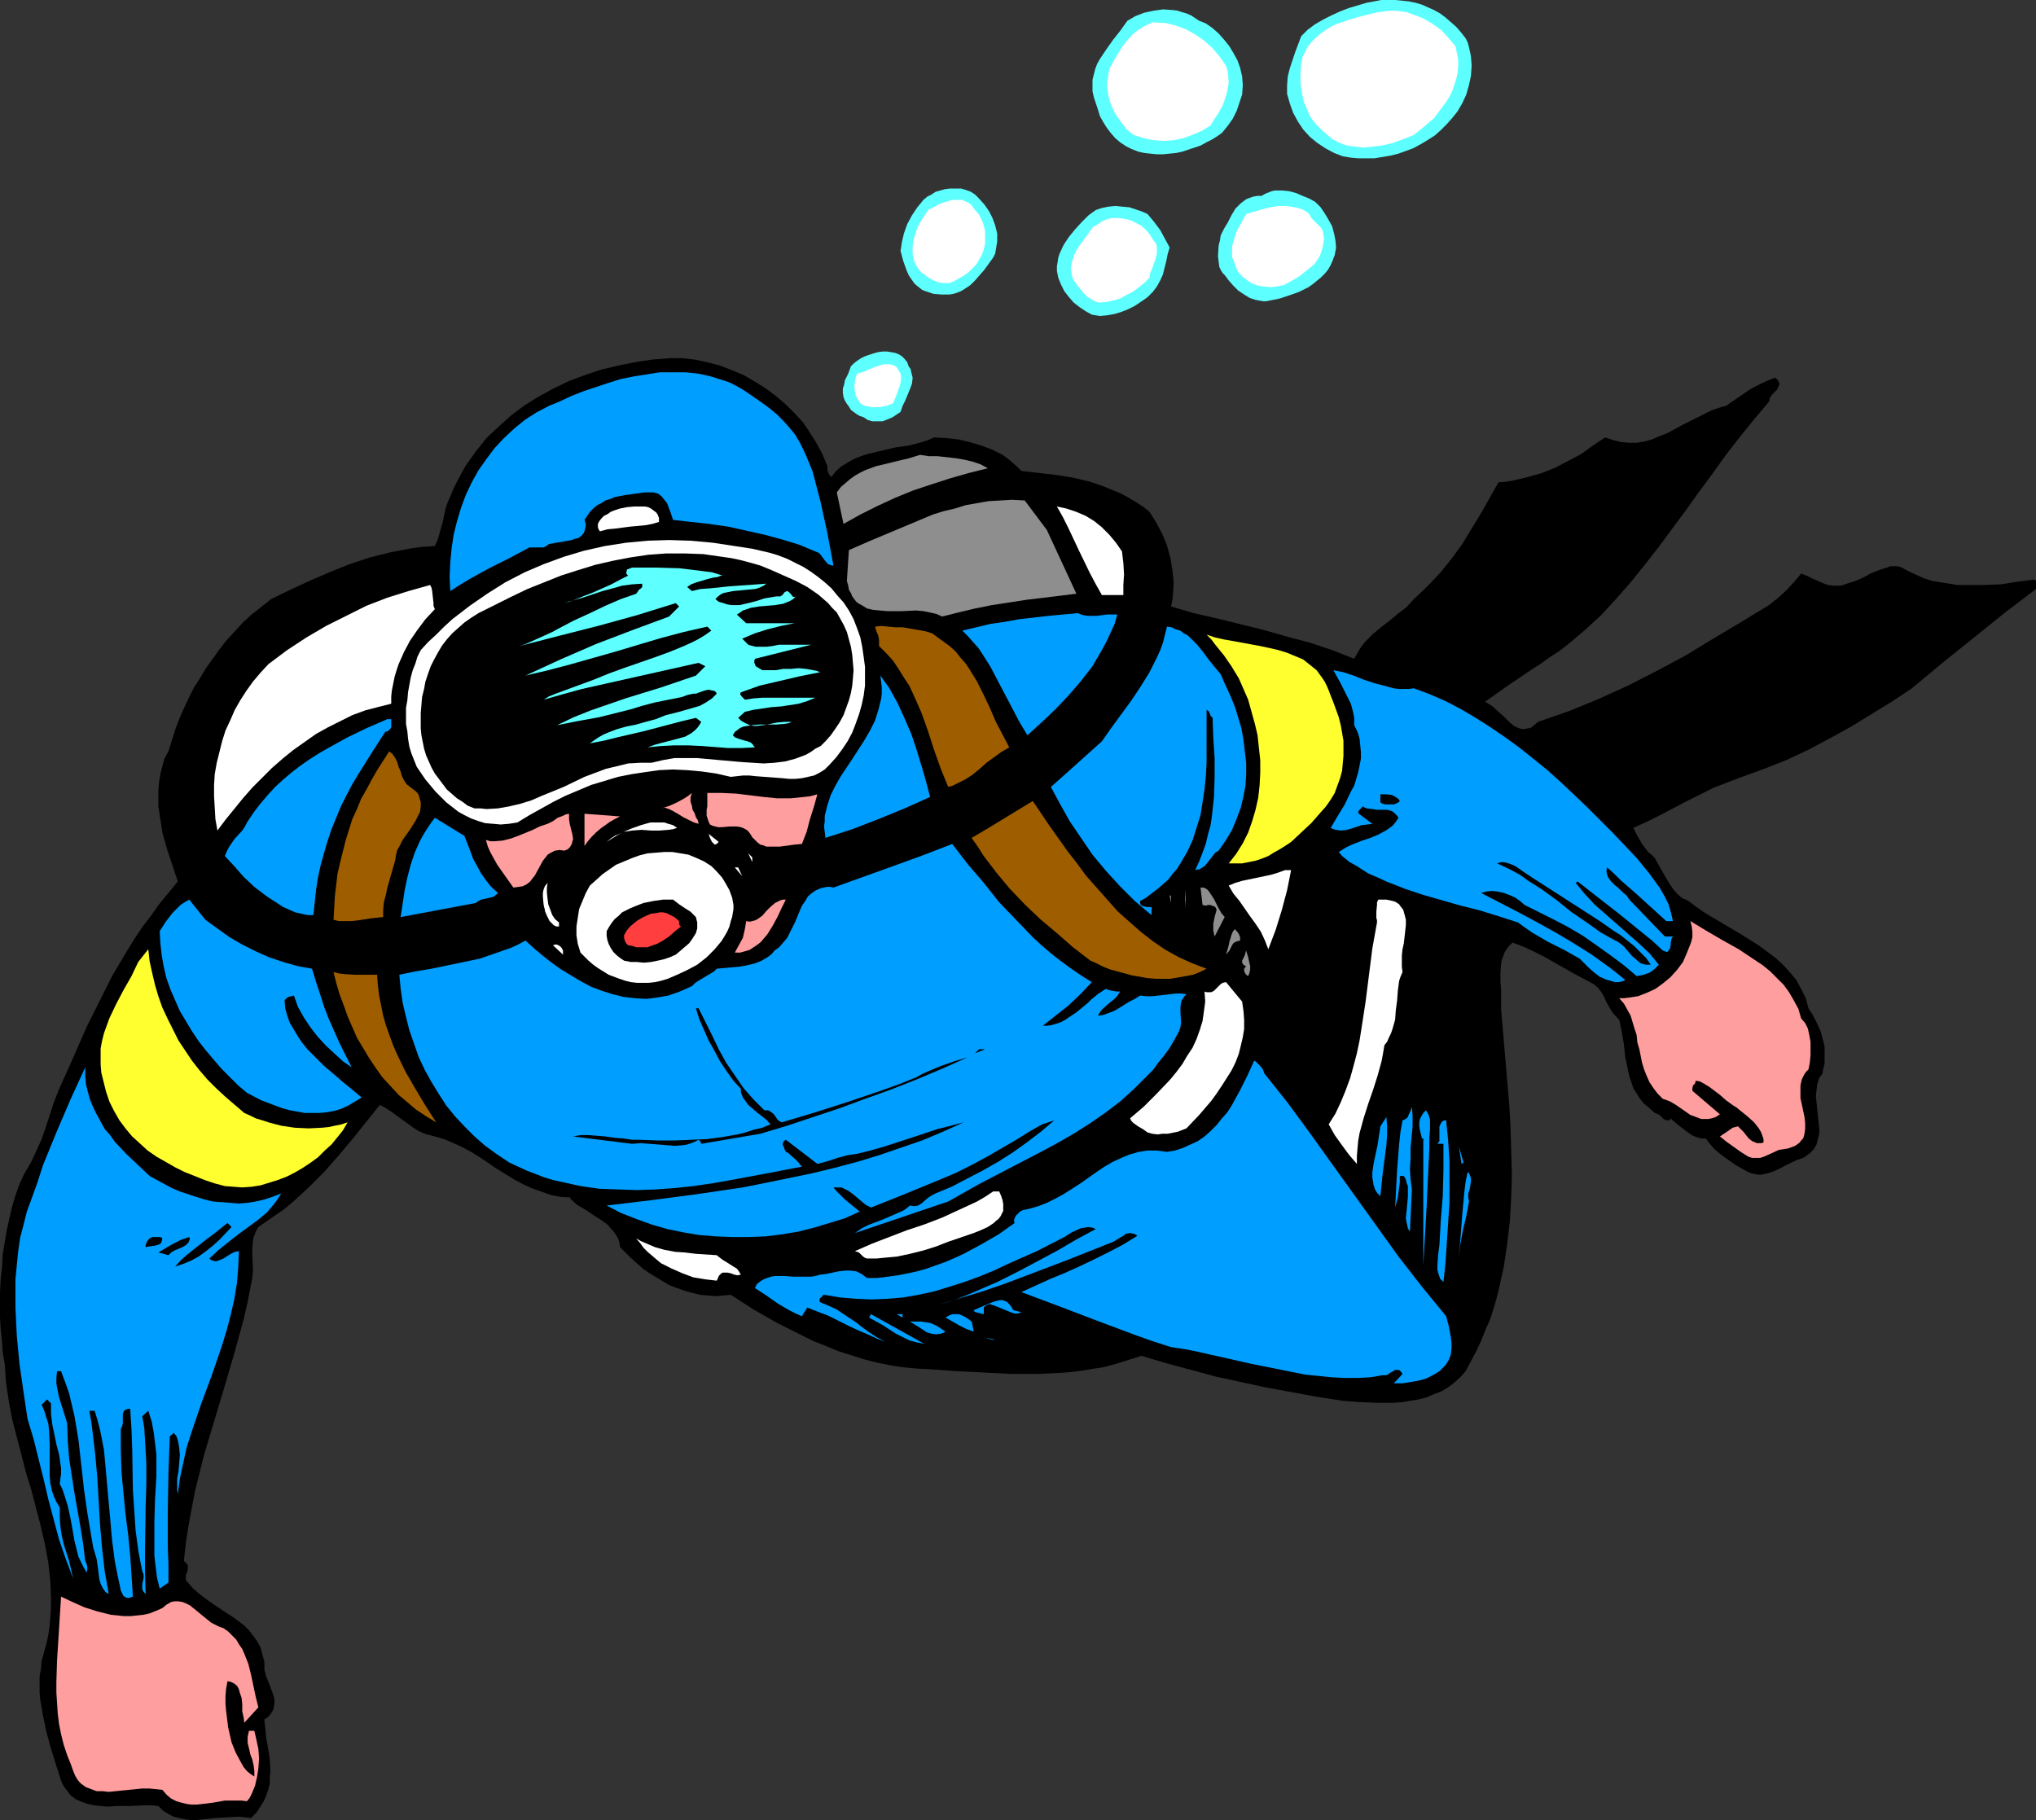 <?xml version="1.0" encoding="UTF-8" standalone="no"?>
<svg
   version="1.0"
   width="129.724mm"
   height="115.976mm"
   id="svg84"
   sodipodi:docname="Scuba Diver 11.wmf"
   xmlns:inkscape="http://www.inkscape.org/namespaces/inkscape"
   xmlns:sodipodi="http://sodipodi.sourceforge.net/DTD/sodipodi-0.dtd"
   xmlns="http://www.w3.org/2000/svg"
   xmlns:svg="http://www.w3.org/2000/svg">
  <rect width="100%" height="100%" fill="#333333" stroke="none"/>
  <sodipodi:namedview
     id="namedview84"
     pagecolor="#ffffff"
     bordercolor="#000000"
     borderopacity="0.25"
     inkscape:showpageshadow="2"
     inkscape:pageopacity="0.0"
     inkscape:pagecheckerboard="0"
     inkscape:deskcolor="#d1d1d1"
     inkscape:document-units="mm" />
  <defs
     id="defs1">
    <pattern
       id="WMFhbasepattern"
       patternUnits="userSpaceOnUse"
       width="6"
       height="6"
       x="0"
       y="0" />
  </defs>
  <path
     style="fill:#5effff;fill-opacity:1;fill-rule:evenodd;stroke:none"
     d="m 352.934,9.209 0.485,0.969 0.323,1.131 0.485,2.262 0.162,2.262 -0.162,2.424 -0.485,2.262 -0.646,2.262 -0.97,2.1 -1.131,1.939 -1.293,1.616 -1.293,1.454 -1.454,1.454 -1.454,1.293 -1.778,1.131 -1.616,0.969 -1.778,0.969 -1.778,0.646 -1.778,0.646 -1.939,0.485 -1.939,0.323 -1.939,0.323 h -1.939 -1.939 l -1.778,-0.162 -1.939,-0.323 -2.101,-0.808 -2.101,-1.131 -1.939,-1.293 -1.778,-1.454 -1.616,-1.777 -1.293,-1.939 -1.131,-2.1 -0.808,-2.262 -0.323,-1.131 -0.323,-1.131 v -2.1 l 0.162,-2.1 0.485,-1.939 1.293,-3.878 1.454,-3.878 1.616,-1.616 1.778,-1.293 1.939,-1.131 1.939,-0.969 2.101,-0.969 2.101,-0.808 4.363,-1.293 1.778,-0.323 L 332.572,0 h 1.778 1.616 l 1.616,0.162 1.616,0.162 1.616,0.323 1.616,0.485 1.454,0.646 1.454,0.646 1.454,0.808 1.293,0.969 1.293,1.131 1.293,1.131 1.131,1.293 z"
     id="path1" />
  <path
     style="fill:#5effff;fill-opacity:1;fill-rule:evenodd;stroke:none"
     d="m 298.636,16.318 0.485,2.1 0.162,2.1 -0.162,2.262 -0.646,1.939 -0.646,1.939 -0.97,1.939 -1.131,1.616 -1.454,1.777 -1.131,0.808 -1.293,0.808 -1.293,0.646 -1.454,0.808 -1.454,0.485 -1.454,0.485 -1.454,0.485 -1.454,0.323 -1.616,0.162 -1.616,0.162 h -1.454 l -1.616,-0.162 -1.454,-0.162 -1.454,-0.323 -1.616,-0.646 -1.293,-0.646 -1.454,-0.969 -1.131,-0.969 -1.131,-1.293 -0.97,-1.293 -0.808,-1.293 -0.808,-1.454 -0.485,-1.616 -0.485,-1.454 -0.485,-1.454 -0.323,-1.454 V 20.519 19.227 l 0.323,-1.293 0.323,-1.293 0.485,-1.293 0.646,-1.131 1.616,-2.424 1.616,-2.262 1.778,-2.262 1.616,-2.262 1.939,-1.131 2.101,-0.808 2.262,-0.485 2.262,-0.323 2.424,0.162 1.131,0.162 0.97,0.323 1.131,0.323 1.131,0.485 0.97,0.646 0.97,0.646 1.616,0.646 1.616,1.131 1.454,1.293 1.293,1.454 1.293,1.616 0.97,1.616 0.97,1.777 z"
     id="path2" />
  <path
     style="fill:#ffffff;fill-opacity:1;fill-rule:evenodd;stroke:none"
     d="m 350.51,11.148 0.323,1.616 0.323,1.616 v 1.616 l -0.162,1.616 -0.323,1.454 -0.485,1.454 -0.485,1.454 -0.646,1.293 -0.808,1.293 -0.97,1.293 -0.97,1.293 -0.97,1.293 -2.424,2.1 -2.424,1.939 -1.131,0.485 -1.293,0.485 -2.586,0.969 -2.747,0.646 -2.909,0.323 -1.293,0.162 -1.454,-0.162 -1.454,-0.162 -1.293,-0.162 -1.293,-0.485 -1.131,-0.485 -1.131,-0.646 -1.131,-0.969 -0.97,-0.808 -0.97,-0.969 -0.808,-0.808 -0.808,-0.969 -0.646,-0.969 -0.485,-1.131 -0.97,-2.262 -0.485,-2.262 -0.323,-2.262 v -2.424 l 0.162,-2.262 0.323,-1.616 0.646,-1.293 0.646,-1.293 0.97,-1.131 0.97,-0.969 1.131,-0.969 1.131,-0.808 1.293,-0.808 1.293,-0.646 1.454,-0.485 2.909,-0.969 3.07,-0.808 2.747,-0.646 1.454,-0.162 1.293,-0.162 h 1.454 l 1.293,0.162 1.293,0.162 1.293,0.485 1.293,0.485 1.293,0.485 1.131,0.646 1.131,0.646 2.262,1.616 1.778,1.939 z"
     id="path3" />
  <path
     style="fill:#ffffff;fill-opacity:1;fill-rule:evenodd;stroke:none"
     d="m 295.243,15.834 0.323,0.969 0.162,0.969 0.162,2.1 -0.323,1.939 -0.485,1.777 -0.646,1.777 -0.97,1.777 -0.97,1.454 -0.97,1.616 -2.101,1.293 -2.262,0.969 -2.262,0.808 -2.262,0.485 -2.424,0.162 -2.424,-0.162 -2.424,-0.485 -2.424,-0.808 -1.778,-1.454 -1.293,-1.777 -1.293,-1.777 -0.97,-2.1 -0.323,-0.969 -0.323,-1.131 -0.162,-1.131 -0.162,-1.131 v -1.131 l 0.162,-1.131 0.162,-1.293 0.323,-1.131 0.97,-1.777 0.97,-1.616 0.97,-1.616 1.293,-1.616 1.293,-1.454 1.454,-1.131 1.616,-0.969 1.778,-0.808 1.454,0.162 h 1.293 l 1.454,0.323 1.293,0.323 1.293,0.485 1.293,0.485 1.131,0.646 1.131,0.646 2.101,1.454 1.939,1.777 1.778,2.1 z"
     id="path4" />
  <path
     style="fill:#5effff;fill-opacity:1;fill-rule:evenodd;stroke:none"
     d="m 235.774,47.824 1.293,1.454 1.131,1.616 0.808,1.616 0.646,1.777 0.485,1.939 v 1.939 l -0.323,1.939 -0.162,0.969 -0.485,0.969 -2.101,2.908 -1.131,1.293 -1.131,1.293 -1.131,1.131 -1.454,0.969 -0.808,0.485 -0.808,0.323 -0.97,0.323 -0.97,0.162 h -1.939 l -1.939,-0.162 -0.97,-0.323 -0.97,-0.323 -0.808,-0.323 -0.808,-0.646 -0.97,-0.808 -0.808,-1.131 -0.646,-0.969 -0.485,-1.131 -0.808,-2.262 -0.646,-2.424 0.323,-2.1 0.485,-2.1 0.808,-2.262 1.131,-2.1 1.293,-1.939 0.808,-0.969 0.646,-0.808 0.97,-0.808 0.97,-0.485 0.97,-0.646 1.131,-0.323 1.131,-0.323 1.293,-0.162 h 1.293 1.293 l 1.131,0.323 1.293,0.485 0.97,0.646 z"
     id="path5" />
  <path
     style="fill:#5effff;fill-opacity:1;fill-rule:evenodd;stroke:none"
     d="m 316.736,48.632 1.293,1.293 0.97,1.454 0.97,1.616 0.808,1.454 0.485,1.777 0.323,1.616 0.162,1.777 -0.323,1.777 -0.485,1.293 -0.485,1.131 -0.646,1.131 -0.808,0.969 -0.97,0.969 -0.808,0.646 -0.97,0.808 -1.131,0.808 -2.262,1.131 -2.262,0.808 -2.424,0.808 -2.424,0.485 -0.808,0.162 h -0.808 l -1.778,-0.323 -1.454,-0.485 -1.293,-0.808 -1.454,-0.969 -1.131,-1.131 -1.131,-1.293 -0.97,-1.293 -0.485,-0.485 -0.323,-0.485 -0.485,-0.969 -0.162,-1.293 -0.162,-1.293 0.162,-2.585 0.323,-1.293 0.162,-1.131 0.808,-1.616 0.97,-1.616 0.808,-1.616 0.97,-1.616 1.293,-1.293 0.646,-0.485 0.646,-0.485 0.808,-0.323 0.97,-0.323 0.97,-0.162 h 0.97 l 0.808,-0.485 0.808,-0.323 0.808,-0.323 0.808,-0.162 h 1.778 l 1.616,0.162 1.778,0.485 1.454,0.646 1.616,0.646 z"
     id="path6" />
  <path
     style="fill:#ffffff;fill-opacity:1;fill-rule:evenodd;stroke:none"
     d="m 234.805,50.571 0.97,1.131 0.646,1.293 0.485,1.293 0.323,1.454 v 1.454 1.454 l -0.323,1.454 -0.485,1.293 -0.646,1.131 -0.646,1.131 -0.97,0.969 -0.97,0.969 -1.131,0.808 -1.131,0.646 -1.131,0.646 -1.131,0.485 h -1.293 l -1.293,-0.162 -1.293,-0.485 -1.131,-0.646 -1.131,-0.808 -0.97,-0.808 -0.808,-1.131 -0.646,-1.293 -0.323,-1.616 v -1.777 l 0.162,-1.454 0.485,-1.616 0.485,-1.616 0.808,-1.454 0.97,-1.454 0.808,-1.293 1.293,-0.646 1.454,-0.808 1.454,-0.485 1.616,-0.485 h 1.616 0.808 l 0.646,0.323 0.808,0.323 0.646,0.485 0.485,0.646 z"
     id="path7" />
  <path
     style="fill:#ffffff;fill-opacity:1;fill-rule:evenodd;stroke:none"
     d="m 318.675,56.226 0.162,1.293 -0.162,1.131 -0.162,0.969 -0.323,0.969 -0.323,0.969 -0.485,0.808 -0.646,0.969 -0.646,0.646 -1.616,1.293 -1.616,1.293 -1.939,1.131 -1.778,0.969 -1.616,0.323 -1.616,0.162 -1.778,-0.162 -1.616,-0.323 -1.454,-0.646 -1.293,-0.969 -0.646,-0.485 -1.131,-1.293 -0.323,-0.808 -0.323,-0.969 -0.323,-0.808 -0.323,-0.808 v -0.808 -1.777 l 0.485,-1.616 0.485,-1.777 0.808,-1.454 0.808,-1.454 0.808,-1.454 3.878,-1.131 1.939,-0.485 1.939,-0.323 h 1.939 l 1.939,0.323 0.808,0.162 0.97,0.323 0.97,0.485 0.808,0.646 0.323,0.646 0.485,0.646 0.97,0.969 1.131,1.131 0.323,0.646 z"
     id="path8" />
  <path
     style="fill:#5effff;fill-opacity:1;fill-rule:evenodd;stroke:none"
     d="m 276.336,51.54 1.616,1.939 1.454,1.939 1.131,2.1 1.131,2.1 -0.485,1.616 -0.323,1.616 -0.808,3.231 -0.646,1.454 -0.808,1.454 -0.97,1.293 -1.293,1.293 -1.616,1.131 -1.454,0.969 -1.616,0.808 -1.616,0.646 -1.616,0.485 -1.778,0.323 -1.778,0.162 -1.939,-0.323 -1.454,-0.808 -1.454,-0.969 -1.454,-1.131 -1.131,-1.293 -1.131,-1.454 -0.808,-1.616 -0.646,-1.616 -0.323,-1.616 v -1.131 l 0.162,-0.969 0.162,-1.131 0.323,-0.969 0.97,-2.1 1.293,-1.939 1.454,-1.777 1.616,-1.777 1.616,-1.616 1.778,-1.293 1.454,-0.485 1.616,-0.323 1.616,-0.162 1.616,0.162 1.778,0.162 1.454,0.485 1.454,0.485 z"
     id="path9" />
  <path
     style="fill:#ffffff;fill-opacity:1;fill-rule:evenodd;stroke:none"
     d="m 277.628,57.68 0.485,0.646 0.323,0.485 0.162,0.646 v 0.485 1.131 l -0.323,1.293 -0.808,2.262 -0.485,1.131 -0.162,1.131 -1.293,1.293 -1.454,1.131 -1.293,0.969 -1.616,0.808 -1.454,0.808 -1.616,0.485 -1.616,0.323 -1.616,0.162 -0.97,-0.162 -1.131,-0.646 -0.97,-0.646 -0.808,-0.808 -0.808,-0.969 -0.808,-0.969 -0.646,-0.969 -0.485,-0.808 -0.162,-0.969 -0.162,-0.808 V 64.304 l 0.162,-0.969 0.485,-1.616 0.646,-1.454 0.97,-1.454 0.97,-1.293 0.97,-1.293 0.808,-1.293 0.646,-0.485 0.646,-0.323 1.131,-0.808 1.131,-0.485 0.646,-0.162 0.646,-0.162 h 1.454 l 1.454,0.162 1.454,0.323 1.293,0.646 1.293,0.646 1.131,0.969 0.97,1.131 z"
     id="path10" />
  <path
     style="fill:#5effff;fill-opacity:1;fill-rule:evenodd;stroke:none"
     d="m 218.806,88.216 0.485,0.646 0.162,0.808 0.162,0.646 0.162,0.646 -0.162,1.454 -0.485,1.293 -1.131,2.747 -0.646,1.293 -0.485,1.454 -0.97,0.646 -0.97,0.646 -1.131,0.485 -1.293,0.485 h -1.131 -1.293 l -1.131,-0.323 -0.97,-0.646 -0.97,-0.323 -0.808,-0.485 -0.646,-0.485 -0.646,-0.485 -0.485,-0.808 -0.485,-0.646 -0.485,-0.808 -0.323,-0.808 -0.162,-0.969 v -1.131 l 0.323,-0.969 0.162,-0.969 0.808,-1.616 0.646,-1.777 0.646,-0.646 0.808,-0.646 0.97,-0.646 0.97,-0.485 0.97,-0.323 0.97,-0.323 1.131,-0.323 1.131,-0.162 h 1.131 l 0.97,0.162 0.97,0.162 0.808,0.323 0.808,0.485 0.646,0.646 0.646,0.808 z"
     id="path11" />
  <path
     style="fill:#000000;fill-opacity:1;fill-rule:evenodd;stroke:none"
     d="m 199.253,112.29 v 0.808 l 0.162,0.646 0.323,0.646 0.485,0.485 1.131,-1.454 1.293,-1.131 1.616,-0.969 1.454,-0.808 1.616,-0.646 1.454,-0.485 3.394,-0.808 3.394,-0.808 3.394,-0.485 3.07,-0.808 1.454,-0.485 1.454,-0.646 2.909,0.162 2.909,0.323 2.747,0.646 2.747,0.808 2.586,0.969 1.293,0.646 1.293,0.646 1.131,0.808 1.131,0.969 1.131,0.969 1.131,1.131 4.202,0.485 4.202,0.485 4.04,0.646 4.04,0.969 1.939,0.646 1.778,0.646 1.939,0.808 1.939,0.808 1.778,0.969 1.616,0.969 1.778,1.131 1.616,1.293 1.616,2.585 1.454,2.747 1.131,2.747 0.808,2.908 0.485,2.908 0.323,3.07 -0.162,2.908 -0.162,1.454 -0.323,1.454 5.494,1.616 5.656,1.293 11.15,2.747 5.656,1.616 5.494,1.454 5.333,1.777 5.333,2.1 0.646,-1.131 0.646,-1.131 0.646,-0.969 0.808,-0.969 1.778,-1.777 1.939,-1.616 2.101,-1.616 1.939,-1.616 2.101,-1.616 1.778,-1.939 3.232,-3.07 3.07,-3.231 2.747,-3.393 2.586,-3.554 2.262,-3.716 2.262,-3.716 4.202,-7.432 1.939,-0.162 1.778,-0.323 3.394,-0.808 3.394,-0.969 3.232,-1.293 3.07,-1.616 3.07,-1.616 2.909,-2.1 2.909,-1.939 1.939,0.646 1.939,0.485 1.939,0.162 h 1.939 l 1.778,-0.323 1.778,-0.485 1.778,-0.808 1.778,-0.646 3.555,-1.939 3.555,-1.777 3.555,-1.777 1.778,-0.646 1.778,-0.485 5.656,-3.878 1.454,-0.808 1.616,-0.808 1.454,-0.646 1.616,-0.646 0.485,0.323 0.323,0.485 0.162,0.323 0.162,0.323 -0.323,0.808 -0.323,0.646 -1.293,1.293 -0.485,0.808 v 0.323 l -0.162,0.485 -3.555,4.201 -3.394,4.201 -3.394,4.362 -3.232,4.524 -3.232,4.362 -3.232,4.524 -6.464,8.725 -3.394,4.362 -3.394,4.201 -3.394,3.878 -3.717,4.039 -3.878,3.554 -4.202,3.554 -2.101,1.616 -2.262,1.454 -2.262,1.616 -2.262,1.454 -5.494,3.716 -5.494,3.878 0.808,0.485 0.808,0.485 1.454,1.293 1.616,1.454 1.454,1.454 0.808,0.646 0.646,0.323 0.808,0.323 0.808,0.162 0.808,-0.162 0.97,-0.162 0.808,-0.646 0.97,-0.808 3.717,-1.293 3.717,-1.293 3.555,-1.454 3.555,-1.454 7.11,-3.231 6.949,-3.554 6.949,-3.716 6.626,-4.039 6.787,-4.039 6.626,-4.039 2.262,-1.777 2.101,-1.939 1.778,-1.939 1.616,-1.939 1.293,0.485 1.293,0.646 2.586,1.131 1.293,0.485 1.454,0.162 h 1.454 l 0.808,-0.162 0.808,-0.323 1.616,-0.485 1.616,-0.646 1.616,-0.808 0.808,-0.485 0.808,-0.323 1.616,-0.646 1.616,-0.485 0.808,-0.323 h 0.808 0.97 l 0.97,0.323 1.778,0.969 1.778,0.808 1.778,0.808 2.101,0.646 1.939,0.323 2.101,0.323 1.939,0.323 h 2.101 4.202 l 4.202,-0.162 4.04,-0.646 3.878,-0.485 0.323,0.162 0.162,0.162 v 0.646 0.646 0.646 l -7.434,5.655 -7.434,5.978 -7.434,5.978 -7.595,6.301 -4.848,3.231 -5.01,3.07 -5.01,3.07 -5.01,2.747 -5.171,2.747 -5.171,2.424 -5.333,2.1 -5.333,1.939 -3.394,1.293 -3.394,1.293 -3.232,1.616 -3.232,1.616 -6.464,3.393 -3.232,1.616 -3.232,1.454 0.485,0.969 0.485,0.969 1.131,1.939 1.454,1.939 0.808,0.646 0.808,0.808 1.616,2.908 1.778,3.07 0.97,1.454 1.131,1.293 1.131,0.969 0.808,0.323 0.646,0.323 1.939,1.454 2.101,1.454 4.363,2.585 4.363,2.585 4.363,2.747 1.939,1.454 1.939,1.454 1.778,1.616 1.616,1.777 1.616,1.939 1.131,2.1 1.131,2.262 0.646,2.424 1.131,1.777 0.97,1.939 0.808,1.777 0.485,1.777 0.485,1.939 v 2.1 2.1 l -0.323,1.131 -0.162,1.131 -0.808,1.131 -0.485,1.454 -0.162,1.454 -0.162,1.454 0.162,1.454 0.162,1.616 0.323,3.07 0.162,1.454 v 1.454 l -0.323,1.293 -0.323,1.293 -0.646,1.131 -0.485,0.485 -0.485,0.485 -0.646,0.485 -0.646,0.485 -0.808,0.323 -0.97,0.323 -2.747,1.293 -1.454,0.808 -1.454,0.646 -1.454,0.485 -1.454,0.323 h -0.808 l -0.808,-0.162 -0.808,-0.162 -0.808,-0.323 -2.909,-1.616 -2.747,-1.939 -1.293,-0.969 -1.293,-1.131 -0.97,-1.131 -0.97,-1.293 h -1.131 l -1.131,-0.323 -1.131,-0.485 -1.131,-0.808 -2.101,-1.616 -0.97,-0.808 -0.97,-0.808 v 0.323 l -0.323,0.162 h -0.323 -0.323 l -0.646,-0.323 -0.97,-0.969 -0.646,-0.323 -0.485,-0.162 -1.293,-1.131 -1.293,-1.131 -0.97,-1.131 -0.808,-1.293 -0.808,-1.293 -0.485,-1.454 -0.485,-1.454 -0.323,-1.454 -0.646,-3.07 -0.323,-3.07 -0.485,-2.908 -0.646,-3.07 -0.97,-0.969 -0.808,-0.969 -1.293,-2.262 -0.485,-1.131 -0.646,-1.131 -0.808,-1.131 -1.131,-0.969 -4.848,-2.585 -4.848,-2.747 -2.262,-1.293 -2.586,-1.293 -2.424,-1.131 -2.586,-0.969 -0.808,0.808 -0.646,0.808 -0.485,0.808 -0.323,0.969 -0.323,0.808 -0.162,0.969 -0.162,2.1 v 2.1 l 0.162,2.262 v 2.262 2.262 l 0.97,11.31 0.97,11.31 0.323,5.655 0.162,5.655 0.162,5.655 -0.162,5.655 -0.323,5.655 -0.646,5.493 -0.808,5.493 -1.131,5.17 -0.646,2.585 -0.808,2.747 -0.808,2.424 -1.131,2.585 -0.97,2.424 -1.131,2.424 -1.293,2.424 -1.293,2.424 -1.293,1.454 -1.454,1.293 -1.454,1.131 -1.616,0.969 -1.778,0.646 -1.778,0.808 -1.939,0.485 -1.939,0.323 -1.939,0.323 -2.101,0.162 h -4.04 l -4.04,-0.162 -4.202,-0.323 -6.302,-0.969 -6.141,-1.131 -6.141,-1.131 -5.979,-1.293 -5.979,-1.293 -5.979,-1.616 -5.979,-1.616 -5.979,-1.777 -3.07,0.969 -3.07,0.969 -3.07,0.808 -3.07,0.485 -3.07,0.485 -3.07,0.323 -3.232,0.162 -3.232,0.162 h -6.302 l -6.464,-0.323 -6.626,-0.323 -6.626,-0.485 -3.232,-0.162 -3.394,-0.323 -3.07,-0.485 -3.232,-0.646 -3.07,-0.808 -3.07,-0.969 -3.07,-0.969 -3.07,-1.293 -2.909,-1.131 -2.909,-1.454 -2.909,-1.454 -2.909,-1.454 -5.656,-3.231 -5.494,-3.554 -1.778,0.162 -1.939,0.162 -1.939,-0.162 -1.778,-0.162 -1.939,-0.485 -1.778,-0.485 -1.778,-0.646 -1.778,-0.646 -1.616,-0.969 -1.616,-0.969 -1.616,-0.969 -1.616,-1.131 -1.454,-1.293 -1.454,-1.293 -1.293,-1.293 -1.293,-1.293 -0.162,-1.131 -0.323,-0.969 -0.485,-0.808 -0.646,-0.969 -0.646,-0.646 -0.646,-0.808 -1.778,-1.293 -1.778,-1.131 -1.939,-1.293 -1.939,-1.131 -1.616,-1.454 v -0.323 l -2.424,-0.162 -2.424,-0.485 -2.262,-0.808 -2.262,-0.808 -2.101,-0.969 -2.101,-1.131 -4.202,-2.585 -2.101,-1.454 -1.939,-1.293 -2.101,-1.293 -2.101,-1.131 -2.101,-0.969 -2.262,-0.969 -2.262,-0.646 -2.424,-0.646 -1.454,-0.646 -1.293,-0.808 -5.333,-3.878 -1.454,-0.969 -1.293,-0.646 -3.232,4.039 -3.232,4.039 -3.394,4.039 -3.555,4.039 -3.717,3.716 -3.878,3.554 -1.939,1.616 -2.101,1.454 -2.101,1.454 -2.101,1.454 -0.485,0.808 -0.646,1.616 -0.162,0.808 -0.162,1.616 v 1.939 l 0.162,3.716 -0.162,1.777 -0.323,1.616 -0.808,4.201 -0.97,4.201 -2.262,8.24 -2.424,8.24 -2.424,8.078 -2.424,8.078 -2.101,8.402 -0.808,4.201 -0.808,4.362 -0.646,4.201 -0.485,4.362 0.485,0.323 0.162,0.323 0.323,0.323 v 0.323 0.485 l -0.162,0.808 -0.323,0.646 v 0.646 0.646 l 0.162,0.323 0.323,0.323 1.293,1.454 1.293,1.131 1.454,1.131 2.747,1.939 1.454,0.969 2.747,1.777 1.293,0.969 1.293,0.969 1.131,1.131 0.97,1.293 0.97,1.293 0.808,1.454 0.485,1.777 0.485,1.777 v 0.969 0.969 l 0.485,1.777 0.808,1.939 0.646,1.777 0.323,0.969 0.162,0.808 v 0.808 l -0.162,0.969 -0.162,0.646 -0.485,0.808 -0.646,0.808 -0.97,0.646 0.323,3.231 0.162,1.616 0.323,1.616 0.485,3.07 0.162,2.908 -0.162,1.454 v 1.616 l -0.323,1.293 -0.485,1.454 -0.646,1.454 -0.808,1.293 -0.97,1.454 -1.293,1.293 -1.454,-0.162 -1.454,-0.162 -2.909,0.162 -2.909,0.162 -2.909,0.323 -1.454,0.162 h -1.454 l -1.293,-0.162 -1.454,-0.323 -1.293,-0.323 -1.293,-0.646 -1.293,-0.808 -1.131,-1.131 -1.616,-0.162 h -1.778 l -3.394,0.162 h -3.555 l -1.778,0.162 -1.778,-0.162 -1.616,-0.162 -1.454,-0.323 -1.454,-0.485 -1.454,-0.646 -1.293,-0.969 -0.97,-1.293 -0.485,-0.646 -0.485,-0.808 -0.323,-0.808 -0.323,-0.969 -1.131,-3.554 -1.131,-3.716 -0.97,-3.554 -0.808,-3.878 -0.646,-3.716 -0.162,-1.777 v -1.939 -1.939 l 0.323,-1.777 0.162,-1.939 0.485,-1.777 0.646,-2.262 0.485,-2.262 0.323,-2.1 0.162,-2.262 0.162,-2.1 v -2.262 l -0.162,-4.362 -0.485,-4.362 -0.808,-4.362 L 9.858,367.728 8.726,363.366 7.595,359.004 6.302,354.803 4.04,346.078 2.909,341.716 2.101,337.354 1.454,332.991 1.131,328.467 0.646,325.721 0.485,322.974 0.162,320.066 0,317.158 v -3.07 -2.908 l 0.162,-3.07 0.323,-2.908 0.162,-3.07 0.485,-2.908 0.485,-2.908 0.646,-2.908 0.646,-2.747 0.808,-2.747 0.97,-2.747 1.131,-2.424 1.616,-2.747 1.293,-2.747 1.293,-2.908 0.97,-2.747 1.939,-5.978 1.131,-2.908 1.293,-2.908 2.747,-6.14 2.747,-6.301 3.07,-6.14 3.07,-6.14 3.555,-5.978 1.778,-2.908 1.939,-2.908 2.101,-2.747 1.939,-2.747 2.262,-2.747 2.262,-2.747 -1.293,-3.878 -1.293,-3.878 -1.131,-4.039 -0.646,-4.201 -0.323,-2.1 v -1.939 -1.939 l 0.162,-1.939 0.323,-1.939 0.485,-1.939 0.485,-1.777 0.97,-1.777 0.808,-2.585 0.808,-2.585 0.97,-2.585 1.131,-2.585 1.131,-2.424 1.293,-2.585 1.454,-2.262 1.454,-2.424 1.616,-2.262 1.616,-2.262 1.778,-2.262 1.939,-2.1 1.939,-2.1 2.101,-1.939 2.262,-1.777 2.424,-1.939 4.686,-2.262 4.525,-2.1 4.848,-2.1 4.848,-1.939 4.848,-1.616 2.586,-0.646 2.586,-0.646 2.586,-0.485 2.586,-0.485 2.586,-0.323 2.747,-0.162 0.646,-1.454 0.485,-1.616 0.808,-2.908 0.646,-3.07 0.485,-1.454 0.646,-1.454 0.808,-1.939 0.97,-1.939 0.97,-1.777 0.97,-1.777 1.293,-1.777 1.131,-1.616 2.586,-3.231 2.909,-2.747 3.07,-2.747 3.232,-2.424 3.394,-2.1 3.555,-1.939 3.717,-1.777 3.878,-1.454 3.878,-1.293 4.04,-0.969 4.04,-0.808 4.202,-0.646 4.04,-0.323 h 3.232 l 2.909,0.323 3.07,0.646 3.07,0.808 2.909,1.131 2.747,1.131 2.747,1.616 2.586,1.616 2.424,1.777 2.424,2.1 2.101,2.1 2.101,2.262 1.616,2.424 1.616,2.585 1.454,2.747 z"
     id="path12" />
  <path
     style="fill:#ffffff;fill-opacity:1;fill-rule:evenodd;stroke:none"
     d="m 216.867,89.993 0.162,1.131 -0.162,0.969 -0.162,0.808 -0.323,0.808 -0.323,0.969 -0.323,0.808 -0.323,0.808 -0.323,0.808 -1.616,0.646 -1.778,0.323 h -0.97 -0.808 l -0.808,-0.162 -0.808,-0.162 -0.646,-0.323 -0.485,-0.323 -0.646,-0.969 -0.485,-0.969 -0.162,-0.969 -0.162,-1.131 0.162,-1.131 0.162,-0.969 0.323,-0.969 1.293,-0.323 1.454,-0.646 1.616,-0.646 1.454,-0.485 0.646,-0.162 h 0.808 0.646 l 0.646,0.162 0.485,0.162 0.646,0.485 0.323,0.646 z"
     id="path13" />
  <path
     style="fill:#009eff;fill-opacity:1;fill-rule:evenodd;stroke:none"
     d="m 192.627,106.635 0.808,1.616 0.808,1.777 1.454,3.554 0.97,3.716 0.97,3.716 1.616,7.432 1.454,7.755 h -0.323 l -0.485,-0.162 -0.485,-0.162 -0.97,-1.131 -0.808,-1.131 -0.485,-0.485 -0.808,-0.323 -3.878,-1.616 -4.202,-1.293 -4.202,-1.131 -4.363,-0.969 -4.363,-0.969 -4.525,-0.646 -4.363,-0.485 -4.363,-0.485 -0.646,-1.939 -0.808,-2.1 -0.646,-0.808 -0.646,-0.808 -0.808,-0.646 -1.131,-0.323 h -2.262 l -2.262,0.323 -2.424,0.323 -2.424,0.485 -1.131,0.485 -1.131,0.323 -0.97,0.646 -0.97,0.485 -0.97,0.808 -0.808,0.808 -0.646,0.969 -0.646,0.969 0.323,1.131 -0.162,0.969 -0.162,0.646 -0.323,0.646 -0.485,0.485 -0.646,0.485 -0.808,0.162 -0.808,0.323 -1.778,0.323 -1.939,0.323 -1.778,0.323 -0.646,0.485 -0.646,0.323 h -3.394 l -4.848,2.585 -4.848,2.424 -4.686,2.585 -2.424,1.454 -2.262,1.454 -0.162,-3.393 0.162,-3.554 0.323,-3.393 0.485,-3.231 0.808,-3.231 0.97,-3.231 1.131,-3.07 1.454,-3.07 1.616,-2.908 1.939,-2.747 1.939,-2.585 2.262,-2.424 2.424,-2.262 2.586,-2.1 2.747,-1.777 3.07,-1.616 2.747,-1.131 2.747,-1.293 2.909,-1.131 2.909,-0.969 2.909,-0.969 3.07,-0.969 3.232,-0.646 3.07,-0.485 3.07,-0.485 h 3.232 3.07 l 3.07,0.323 2.909,0.646 3.07,0.969 1.454,0.485 1.293,0.646 1.454,0.808 1.293,0.808 3.717,2.585 1.778,1.293 1.778,1.454 1.616,1.616 1.454,1.616 1.454,1.777 z"
     id="path14" />
  <path
     style="fill:#8e8e8e;fill-opacity:1;fill-rule:evenodd;stroke:none"
     d="m 237.875,112.774 -4.525,1.131 -4.525,1.293 -4.525,1.454 -4.363,1.454 -4.363,1.777 -4.202,1.939 -4.202,2.1 -4.04,2.262 -1.616,-7.594 0.97,-1.293 1.131,-0.969 1.131,-0.969 1.131,-0.808 1.131,-0.646 1.293,-0.646 2.586,-0.969 2.747,-0.646 2.586,-0.646 2.747,-0.646 2.586,-0.808 2.101,0.323 h 2.101 l 4.363,0.485 1.939,0.323 2.101,0.485 1.939,0.646 z"
     id="path15" />
  <path
     style="fill:#8e8e8e;fill-opacity:1;fill-rule:evenodd;stroke:none"
     d="m 252.096,127.639 7.11,15.349 -3.878,0.485 -4.04,0.485 -4.04,0.485 -4.202,0.646 -4.202,0.646 -4.04,0.808 -4.04,0.969 -3.878,0.969 -1.454,-0.646 -1.454,-0.323 -1.616,-0.323 -1.778,-0.162 -3.394,0.162 h -3.555 l -1.778,-0.162 -1.616,-0.162 -1.454,-0.323 -1.293,-0.808 -0.646,-0.323 -0.646,-0.485 -0.485,-0.646 -0.485,-0.646 -0.323,-0.808 -0.485,-0.808 -0.162,-0.969 -0.323,-1.131 0.485,-7.432 5.171,-2.262 5.01,-2.1 5.01,-2.1 5.01,-2.1 2.586,-0.808 2.747,-0.646 2.586,-0.808 2.747,-0.485 2.747,-0.485 2.909,-0.162 2.747,-0.162 3.07,0.162 z"
     id="path16" />
  <path
     style="fill:#ffffff;fill-opacity:1;fill-rule:evenodd;stroke:none"
     d="m 158.691,125.7 -1.616,0.485 -1.778,0.323 -3.555,0.323 -3.717,0.485 -1.778,0.162 -1.778,0.485 -0.323,-0.485 -0.162,-0.485 v -0.323 -0.485 l 0.323,-0.646 0.485,-0.646 0.646,-0.646 0.97,-0.485 0.646,-0.485 0.808,-0.323 1.454,-0.485 1.616,-0.323 1.778,-0.162 h 1.778 0.808 l 0.808,0.162 0.646,0.323 0.646,0.485 0.646,0.485 0.323,0.485 0.323,0.808 z"
     id="path17" />
  <path
     style="fill:#ffffff;fill-opacity:1;fill-rule:evenodd;stroke:none"
     d="m 270.195,132.809 0.162,1.454 0.162,1.293 0.162,2.747 -0.162,2.585 v 2.424 h -5.171 l -1.454,-2.585 -1.454,-2.747 -2.586,-5.332 -2.586,-5.493 -1.293,-2.585 -1.454,-2.585 2.262,0.485 2.424,0.808 2.262,0.969 2.101,1.293 1.778,1.454 1.778,1.777 1.616,1.939 z"
     id="path18" />
  <path
     style="fill:#ffffff;fill-opacity:1;fill-rule:evenodd;stroke:none"
     d="m 205.555,149.127 0.808,2.1 0.808,2.262 0.485,2.424 0.323,2.262 0.323,2.424 v 2.262 2.262 l -0.323,2.424 -0.485,2.262 -0.646,2.262 -0.808,2.262 -0.808,2.1 -1.131,2.1 -1.293,1.939 -1.454,1.939 -1.616,1.777 -1.131,1.131 -1.293,0.808 -1.293,0.646 -1.454,0.323 -1.454,0.323 -1.616,0.162 h -1.454 l -1.616,-0.162 -6.464,-0.485 -1.454,-0.162 h -1.616 l -1.454,0.162 -1.454,0.162 -3.555,-0.808 -3.394,-0.485 -3.555,-0.323 -3.394,-0.162 -3.394,0.162 -3.394,0.485 -3.232,0.485 -3.232,0.646 -3.232,0.969 -3.232,0.969 -3.07,1.293 -3.07,1.293 -2.909,1.454 -2.909,1.616 -2.909,1.616 -2.909,1.777 -2.101,0.323 -1.939,0.162 -1.778,-0.162 -1.939,-0.162 -1.616,-0.485 -1.778,-0.646 -1.616,-0.808 -1.454,-0.808 -1.454,-1.131 -1.454,-1.131 -1.293,-1.293 -1.293,-1.293 -2.424,-2.908 -2.101,-3.07 -0.646,-1.616 -0.646,-1.616 -0.485,-1.616 -0.323,-1.939 -0.162,-1.777 -0.323,-1.777 v -3.878 l 0.323,-1.777 0.162,-1.939 0.323,-1.777 0.323,-1.777 0.485,-1.777 0.646,-1.616 0.485,-1.616 0.808,-1.616 1.778,-1.939 1.939,-1.777 1.939,-1.939 1.939,-1.777 2.101,-1.616 2.101,-1.616 2.101,-1.454 2.101,-1.454 4.363,-2.747 4.686,-2.424 4.525,-1.939 4.848,-1.777 4.848,-1.454 5.01,-1.131 5.171,-0.808 5.171,-0.485 5.171,-0.162 5.171,0.162 5.333,0.485 5.333,0.808 4.202,0.646 2.101,0.485 2.101,0.485 2.101,0.646 2.101,0.808 1.939,0.969 1.939,0.969 1.778,1.131 1.778,1.293 1.616,1.293 1.616,1.454 1.454,1.777 1.454,1.616 1.293,1.939 z"
     id="path19" />
  <path
     style="fill:#000000;fill-opacity:1;fill-rule:evenodd;stroke:none"
     d="m 203.131,150.42 0.808,1.777 0.485,1.777 0.485,1.777 0.323,1.939 0.162,1.939 0.162,1.777 -0.162,1.939 -0.162,1.777 -0.323,1.777 -0.485,1.777 -0.646,1.777 -0.646,1.777 -0.97,1.777 -0.97,1.454 -1.131,1.616 -1.293,1.454 -1.131,1.131 -1.293,0.646 -1.131,0.808 -1.131,0.646 -1.293,0.485 -1.293,0.485 -2.424,0.646 -2.586,0.323 -2.586,0.162 -2.586,-0.162 -2.586,-0.162 -5.494,-0.485 -5.333,-0.485 h -2.747 -2.747 l -2.747,0.485 -2.747,0.646 h -1.454 -1.293 l -2.909,0.162 -2.586,0.646 -2.747,0.646 -2.586,0.969 -2.586,0.969 -5.01,2.424 -5.171,2.1 -2.586,1.131 -2.586,0.808 -2.747,0.646 -2.747,0.485 -2.747,0.162 -1.454,-0.162 h -1.454 l -1.616,-0.646 -1.293,-0.969 -1.293,-0.808 -1.293,-1.131 -1.131,-0.969 -0.97,-1.293 -0.97,-1.293 -0.97,-1.293 -0.808,-1.454 -0.646,-1.454 -0.646,-1.454 -0.485,-1.616 -0.323,-1.616 -0.323,-1.616 -0.162,-1.616 v -1.616 -2.1 l 0.162,-1.939 0.162,-1.939 0.485,-1.939 0.323,-1.777 0.646,-1.939 0.646,-1.777 0.808,-1.616 0.97,-1.777 0.97,-1.616 1.131,-1.454 1.293,-1.454 1.454,-1.293 1.454,-1.293 1.616,-1.131 1.778,-1.131 3.878,-1.939 3.878,-1.939 4.04,-1.939 4.04,-1.616 4.04,-1.616 4.04,-1.293 4.202,-1.293 4.202,-0.969 4.202,-0.808 4.363,-0.646 4.363,-0.323 h 4.363 l 4.525,0.162 4.525,0.646 2.262,0.323 2.262,0.485 2.424,0.646 2.262,0.646 2.747,1.131 2.909,1.293 2.909,1.293 2.747,1.454 2.586,1.777 1.131,0.969 1.293,1.131 0.97,1.131 1.131,1.131 0.808,1.454 z"
     id="path20" />
  <path
     style="fill:#5effff;fill-opacity:1;fill-rule:evenodd;stroke:none"
     d="m 174.043,138.625 h -0.162 -0.162 l -0.485,0.162 -0.323,0.162 -1.131,0.162 -1.293,0.323 -2.747,0.808 -1.293,0.485 -0.97,0.646 1.131,0.969 2.101,-0.485 2.262,-0.162 4.686,-0.485 2.262,-0.162 2.262,-0.162 2.262,-0.162 2.101,-0.162 -0.646,0.485 -0.646,0.323 -0.808,0.323 -0.646,0.162 -1.778,0.162 -1.616,0.162 -1.778,0.162 -1.616,0.323 -0.808,0.162 -0.646,0.323 -0.646,0.485 -0.646,0.646 0.808,0.646 1.131,0.323 0.97,0.323 0.97,0.162 h 0.97 0.97 l 2.101,-0.485 1.939,-0.485 1.939,-0.646 1.939,-0.323 0.97,-0.162 h 0.97 l 0.646,-0.485 0.162,-0.323 0.162,-0.162 0.323,-0.162 0.162,-0.162 0.485,0.162 0.485,0.485 0.162,0.162 0.323,0.485 0.323,0.162 h 0.162 l 0.323,-0.162 -0.646,0.646 -0.808,0.485 -0.808,0.323 -0.808,0.323 -1.939,0.323 -1.939,0.162 -1.939,0.162 -1.939,0.323 -0.97,0.323 -0.97,0.323 -0.646,0.485 -0.808,0.485 2.262,2.1 h 11.635 l -3.232,0.646 -3.232,0.808 -3.07,0.969 -3.07,1.293 0.485,0.485 0.485,0.485 0.485,0.485 0.485,0.162 1.293,0.323 h 1.293 1.454 l 1.293,-0.162 1.616,-0.323 h 1.293 6.464 l -13.574,3.393 -0.162,0.485 v 0.485 l 0.162,0.323 0.162,0.485 0.808,0.485 0.808,0.485 h 1.454 0.97 0.808 l 1.778,-0.323 h 1.939 l 1.778,-0.162 1.778,0.162 1.778,0.323 0.808,0.162 0.808,0.323 -4.848,0.969 -4.848,1.131 -4.848,1.131 -2.262,0.808 -2.262,0.808 -0.162,0.323 v 0.162 l 0.323,0.485 0.323,0.323 0.485,0.485 2.101,-0.323 2.101,-0.162 h 4.363 4.363 2.101 1.939 l -1.939,0.808 -2.101,0.646 -2.101,0.323 -2.101,0.323 -2.262,0.162 -2.101,0.323 -2.262,0.323 -2.101,0.485 -1.616,1.454 0.646,0.646 0.808,0.485 0.646,0.323 0.808,0.323 0.808,0.162 h 0.808 l 1.454,-0.162 1.778,-0.323 1.616,-0.323 1.778,-0.162 h 1.778 l -0.808,0.323 -0.97,0.162 -1.939,0.162 h -4.04 l -2.101,0.162 -0.808,0.162 -0.97,0.162 -0.808,0.323 -0.646,0.485 -0.646,0.485 -0.485,0.808 0.485,0.485 0.808,0.323 1.616,0.485 0.646,0.162 0.808,0.323 0.485,0.485 0.162,0.323 0.323,0.323 -3.232,0.162 h -3.232 l -6.302,-0.485 -3.394,-0.162 h -3.232 l -3.232,0.162 -3.232,0.323 1.778,-0.646 1.778,-0.485 1.939,-0.485 1.778,-0.485 1.778,-0.485 1.454,-0.808 0.808,-0.646 0.646,-0.646 0.485,-0.646 0.485,-0.808 -1.293,-0.969 -3.394,0.808 -3.07,0.808 -6.141,1.616 -6.302,1.454 -3.232,0.808 -3.394,0.646 1.131,-0.808 0.97,-0.646 1.131,-0.646 1.131,-0.485 2.101,-0.808 2.262,-0.646 2.424,-0.485 2.262,-0.646 2.424,-0.646 2.424,-0.969 3.232,-0.808 3.394,-0.969 1.616,-0.485 1.454,-0.808 1.454,-0.969 1.131,-1.131 -0.162,-0.323 -0.323,-0.323 -0.808,-0.162 -0.646,-0.162 -0.808,0.162 -1.454,0.485 -0.808,0.323 h -0.646 l -1.454,0.323 -1.293,0.485 -3.232,0.646 -3.232,0.646 -3.07,0.808 -2.586,0.808 -2.586,0.646 -5.171,1.293 -5.333,0.969 -2.424,0.485 -2.424,0.485 4.04,-1.939 4.04,-1.616 4.202,-1.454 4.202,-1.454 4.202,-1.293 4.202,-1.293 8.565,-2.908 2.262,-2.262 -1.616,-0.808 -9.373,2.1 -9.373,2.1 -9.373,2.1 -4.686,1.293 -4.525,1.293 1.293,-0.808 1.616,-0.646 3.07,-1.131 3.07,-1.131 3.07,-1.131 3.555,-1.454 3.555,-1.293 7.434,-2.585 3.555,-1.293 3.555,-1.454 1.778,-0.808 1.616,-0.808 1.616,-0.969 1.616,-1.131 -0.97,-0.969 -5.656,1.293 -5.494,1.454 -10.827,3.231 -10.827,3.07 -5.494,1.454 -5.494,1.293 8.403,-3.878 8.565,-3.716 8.888,-3.393 8.726,-3.231 2.424,-2.424 -0.808,-0.808 -4.686,1.454 -4.686,1.454 -9.373,2.585 -9.534,2.424 -9.373,2.424 1.454,-0.485 1.454,-0.646 3.232,-1.454 1.778,-0.808 1.778,-0.969 3.394,-1.777 3.878,-1.777 3.717,-1.777 3.717,-1.616 3.717,-1.293 0.485,-0.646 0.162,-0.323 0.323,-0.162 0.485,-0.485 v -0.485 -0.323 l -2.424,0.162 -2.424,0.323 -2.262,0.646 -2.424,0.646 -2.424,0.808 -2.424,0.808 -4.686,1.293 0.646,-0.162 0.808,-0.162 1.778,-0.646 1.939,-0.808 2.101,-0.808 4.363,-1.939 2.101,-1.131 1.939,-0.969 -0.323,-0.323 -0.162,-0.323 0.162,-0.485 v -0.323 l 1.293,-0.485 h 5.656 l 5.656,0.162 2.747,0.323 2.586,0.323 2.586,0.323 z"
     id="path21" />
  <path
     style="fill:#ffffff;fill-opacity:1;fill-rule:evenodd;stroke:none"
     d="m 104.717,146.704 -2.262,2.424 -1.939,2.585 -1.778,2.585 -1.454,2.747 -1.293,2.908 -0.485,1.454 -0.485,1.616 -0.323,1.616 -0.323,1.616 -0.162,1.454 v 1.777 l -3.232,0.808 -3.07,0.808 -3.07,1.131 -2.909,1.454 -2.909,1.454 -2.909,1.616 -2.747,1.939 -2.747,1.939 -2.586,2.1 -2.586,2.262 -2.424,2.424 -2.262,2.262 -2.262,2.585 -2.101,2.585 -2.101,2.585 -1.939,2.585 -0.485,-2.747 -0.162,-2.747 -0.162,-2.747 v -2.747 l 0.162,-2.585 0.485,-2.747 0.646,-2.585 0.646,-2.585 0.808,-2.585 1.131,-2.424 1.131,-2.585 1.293,-2.262 1.454,-2.262 1.616,-2.262 1.778,-2.1 1.939,-2.1 4.525,-3.393 4.686,-3.07 4.686,-2.747 4.848,-2.424 4.848,-2.424 5.01,-1.939 5.171,-1.616 5.171,-1.454 0.323,0.646 0.162,0.808 0.162,1.454 0.162,1.454 v 0.646 z"
     id="path22" />
  <path
     style="fill:#009eff;fill-opacity:1;fill-rule:evenodd;stroke:none"
     d="m 269.064,147.996 -0.646,2.262 -0.97,2.1 -0.97,2.1 -1.131,2.1 -1.131,1.939 -1.131,1.939 -2.747,3.554 -3.07,3.554 -3.07,3.231 -3.394,3.231 -3.394,3.07 -1.939,-3.231 -1.778,-3.393 -3.394,-6.463 -1.778,-3.393 -1.939,-3.07 -0.97,-1.454 -2.586,-2.908 -1.293,-1.293 3.394,-0.808 3.394,-0.808 3.394,-0.485 3.555,-0.646 7.11,-0.808 6.949,-0.646 1.293,0.485 1.131,0.162 h 1.131 1.131 l 1.131,-0.162 1.293,-0.162 h 1.131 z"
     id="path23" />
  <path
     style="fill:#9e5e00;fill-opacity:1;fill-rule:evenodd;stroke:none"
     d="m 228.664,155.59 1.454,1.293 1.131,1.454 1.293,1.454 0.97,1.454 1.778,2.908 1.616,3.231 1.454,3.07 1.454,3.393 1.616,3.07 1.616,3.07 -1.939,1.131 -1.778,1.293 -1.778,1.293 -1.616,1.454 -1.778,1.454 -1.778,1.131 -1.939,0.969 -0.97,0.485 -1.131,0.323 -1.778,-4.362 -1.616,-4.524 -1.454,-4.524 -1.616,-4.524 -1.939,-4.362 -0.97,-2.1 -1.293,-1.939 -1.293,-2.1 -1.293,-1.939 -1.616,-1.777 -1.778,-1.777 v -0.646 -0.646 l -0.162,-1.131 -0.485,-1.131 -0.323,-1.131 1.454,-0.162 1.616,0.162 1.778,0.162 h 1.778 l 3.717,0.646 1.778,0.323 1.616,0.485 z"
     id="path24" />
  <path
     style="fill:#009eff;fill-opacity:1;fill-rule:evenodd;stroke:none"
     d="m 293.95,162.376 1.131,2.585 1.131,2.424 1.131,2.747 0.808,2.585 0.808,2.747 0.485,2.747 0.323,2.747 0.323,2.747 v 2.747 l -0.162,2.747 -0.485,2.585 -0.646,2.747 -0.97,2.585 -1.131,2.747 -1.454,2.424 -1.778,2.585 -0.808,0.485 -0.646,0.808 -0.485,0.646 -0.646,0.808 -0.646,0.808 -0.646,0.485 -0.808,0.485 h -0.485 l -0.485,0.162 0.97,-2.1 0.808,-2.1 0.808,-2.262 0.485,-2.1 0.646,-2.262 0.323,-2.262 0.485,-4.524 0.162,-4.685 v -4.685 l -0.323,-4.847 -0.162,-4.847 -0.485,-0.485 -0.162,-0.485 -0.323,-0.646 -0.485,-0.323 v 3.07 3.07 6.463 l -0.162,3.231 -0.323,3.231 -0.485,3.231 -0.485,3.07 -0.97,3.07 -0.97,3.07 -1.293,2.747 -1.616,2.747 -0.808,1.293 -1.131,1.293 -0.97,1.293 -1.293,1.131 -1.293,1.131 -1.293,0.969 -1.454,1.131 -1.454,0.808 v 0.485 l 0.162,0.485 0.323,0.162 0.323,0.162 0.97,0.162 h 0.97 v 1.939 l -4.04,-3.393 -3.555,-3.554 -3.394,-3.716 -3.232,-3.878 -2.747,-4.039 -2.747,-4.039 -2.262,-4.039 -2.262,-4.201 2.909,-2.585 3.07,-2.747 3.232,-2.908 3.07,-2.747 2.262,-3.231 4.848,-6.624 2.262,-3.393 2.101,-3.393 1.778,-3.554 0.808,-1.777 0.646,-1.777 0.485,-1.939 0.485,-1.939 1.131,0.162 0.97,0.485 1.131,0.323 0.808,0.646 0.97,0.485 0.808,0.808 1.454,1.454 1.454,1.777 1.293,1.777 1.454,1.777 z"
     id="path25" />
  <path
     style="fill:#ffff30;fill-opacity:1;fill-rule:evenodd;stroke:none"
     d="m 320.452,167.546 0.646,1.616 0.646,1.777 0.646,1.777 0.485,1.939 0.646,3.716 v 1.777 1.939 l -0.162,1.777 -0.162,1.777 -0.485,1.777 -0.646,1.777 -0.646,1.777 -0.97,1.616 -1.131,1.616 -1.293,1.454 -2.262,2.585 -2.424,2.262 -2.424,2.262 -1.454,0.969 -1.293,0.808 -1.454,0.808 -1.293,0.808 -1.616,0.646 -1.454,0.485 -1.616,0.323 -1.616,0.323 h -1.616 -1.616 l 1.778,-2.262 1.616,-2.585 1.293,-2.585 0.97,-2.747 0.808,-2.747 0.646,-2.908 0.323,-2.908 0.162,-3.07 v -3.07 l -0.323,-2.908 -0.323,-3.07 -0.646,-2.747 -0.808,-2.908 -0.808,-2.908 -1.131,-2.585 -1.131,-2.585 -1.778,-2.908 -1.778,-2.585 -2.101,-2.585 -0.97,-1.293 -1.131,-1.131 1.939,0.646 2.101,0.485 4.525,0.808 4.363,0.808 2.262,0.485 2.101,0.485 2.101,0.646 1.939,0.808 1.939,0.808 1.616,1.293 1.616,1.293 1.293,1.777 0.646,0.969 0.485,0.969 0.485,1.131 z"
     id="path26" />
  <path
     style="fill:#009eff;fill-opacity:1;fill-rule:evenodd;stroke:none"
     d="m 340.491,165.769 3.878,1.454 3.717,1.616 3.717,1.939 3.555,2.1 3.555,2.262 3.555,2.424 3.555,2.585 3.232,2.585 3.394,2.747 3.232,2.908 6.302,5.978 6.141,6.14 5.818,6.14 2.909,3.554 1.293,1.777 1.293,1.777 1.131,1.939 0.97,1.939 0.646,2.1 0.485,2.1 h -1.616 l -7.272,-6.624 -3.717,-3.231 -1.616,-1.616 -1.616,-1.454 -0.162,0.646 v 0.485 l 0.162,0.646 0.162,0.485 0.646,0.969 0.97,0.969 0.97,0.808 0.97,0.969 0.97,0.808 0.646,0.969 8.565,8.886 h 1.939 l -0.323,0.485 -0.162,0.808 -0.162,1.454 -0.323,0.485 -0.162,0.323 -0.323,0.162 h -0.162 l -0.323,-0.162 -0.485,-0.162 -2.424,-2.262 -2.586,-2.1 -5.171,-4.201 -5.171,-4.039 -5.171,-4.039 -0.485,0.323 2.262,2.747 2.424,2.585 2.586,2.262 2.586,2.262 5.333,4.685 2.586,2.424 2.262,2.747 -1.131,1.131 -1.131,0.808 -1.454,0.485 -0.808,0.162 -0.808,0.162 -3.07,-2.585 -3.232,-2.424 -3.394,-2.424 -3.232,-2.262 -3.555,-2.1 -3.394,-1.777 -3.555,-1.777 -3.555,-1.777 -1.131,-0.969 -1.131,-0.808 -1.454,-0.646 -1.293,-0.485 -1.454,-0.323 -1.454,-0.162 -1.293,0.162 -1.293,0.323 9.05,4.685 4.525,2.424 4.363,2.424 4.363,2.585 4.363,2.747 4.04,2.908 2.101,1.616 1.939,1.616 -0.808,0.323 -0.808,0.162 h -0.808 l -0.646,-0.162 -1.616,-0.485 -1.454,-0.646 -1.293,-0.969 -1.293,-1.131 -1.131,-1.131 -1.131,-1.131 -3.717,-2.1 -3.878,-1.939 -3.878,-2.262 -1.616,-1.131 -1.778,-1.293 -4.525,-1.454 -4.686,-1.454 -4.525,-1.131 -4.525,-1.293 -4.525,-1.293 -4.363,-1.454 -4.525,-1.777 -2.101,-0.969 -2.262,-0.969 -1.778,-1.131 -0.97,-0.646 -1.778,-0.969 -0.97,-0.808 -0.808,-0.646 -0.808,-0.969 1.778,-1.131 1.778,-0.808 2.101,-0.808 1.939,-0.646 1.939,-0.808 1.778,-0.969 0.97,-0.646 0.808,-0.646 0.646,-0.808 0.646,-0.969 -0.323,-0.485 -0.485,-0.485 -0.323,-0.323 -0.485,-0.323 -1.131,-0.323 h -1.131 -1.293 l -1.131,-0.162 -1.293,-0.162 -0.485,-0.162 -0.485,-0.323 -0.485,0.485 -0.323,0.323 -0.323,0.485 v 0.323 l 0.162,0.162 3.232,2.424 -1.293,0.162 -1.293,0.162 -2.424,0.808 -1.131,0.323 -1.293,0.162 -1.293,-0.162 -0.646,-0.162 -0.646,-0.323 1.616,-2.747 1.778,-2.908 1.454,-3.07 0.808,-1.454 0.485,-1.616 0.485,-1.616 0.323,-1.616 0.323,-1.616 v -1.616 l -0.162,-1.616 -0.162,-1.616 -0.485,-1.616 -0.808,-1.616 v -1.777 l -0.323,-1.616 -0.485,-1.777 -0.808,-1.616 -1.616,-3.231 -1.778,-3.231 2.424,0.485 2.424,0.808 2.424,0.969 2.424,0.808 2.424,0.646 2.424,0.646 1.293,0.162 h 1.131 1.131 z"
     id="path27" />
  <path
     style="fill:#009eff;fill-opacity:1;fill-rule:evenodd;stroke:none"
     d="m 223.977,191.943 -6.141,2.747 -6.302,2.585 -6.302,2.424 -6.464,2.1 -0.162,-1.454 -0.162,-1.293 0.162,-1.293 v -1.293 l 0.323,-1.293 0.323,-1.293 0.808,-2.424 1.131,-2.262 1.293,-2.262 2.909,-4.362 2.909,-4.524 1.293,-2.262 1.131,-2.262 0.808,-2.585 0.323,-1.293 0.323,-1.293 0.162,-1.293 v -1.454 l -0.162,-1.454 -0.162,-1.454 2.262,3.231 1.939,3.554 1.616,3.554 1.616,3.716 1.293,3.878 1.131,3.716 1.131,3.878 z"
     id="path28" />
  <path
     style="fill:#009eff;fill-opacity:1;fill-rule:evenodd;stroke:none"
     d="m 94.213,173.201 v 1.131 0.808 l -0.162,0.323 -0.323,0.323 -0.323,0.323 -0.646,0.162 -3.232,5.009 -3.232,5.17 -1.454,2.424 -1.454,2.747 -1.293,2.585 -1.131,2.747 -1.131,2.747 -0.97,2.908 -0.808,2.747 -0.808,2.908 -0.646,2.908 -0.485,3.07 -0.323,3.07 -0.323,3.07 h -1.454 l -1.454,-0.323 -1.454,-0.323 -1.454,-0.646 -1.454,-0.646 -2.747,-1.777 -1.454,-0.969 -2.747,-2.1 -2.586,-2.424 -2.262,-2.585 -2.262,-2.424 0.485,-1.131 0.485,-0.969 0.646,-0.969 0.808,-1.131 1.778,-1.939 0.646,-0.969 0.485,-0.969 1.616,-2.424 1.616,-2.1 1.778,-2.1 1.778,-1.939 1.939,-1.777 2.101,-1.777 2.101,-1.616 2.101,-1.454 2.262,-1.454 2.262,-1.293 4.686,-2.585 4.686,-2.262 4.848,-2.1 z"
     id="path29" />
  <path
     style="fill:#9e5e00;fill-opacity:1;fill-rule:evenodd;stroke:none"
     d="m 97.929,188.873 0.808,0.646 0.646,0.485 0.646,0.485 0.485,0.485 0.323,0.485 0.162,0.646 0.323,1.131 v 0.969 l -0.162,1.293 -0.485,0.969 -0.646,1.293 -1.454,2.262 -1.616,2.262 -0.646,1.293 -0.646,1.131 -0.323,1.293 -0.162,1.131 -0.97,3.393 -0.97,3.393 -0.323,1.616 -0.485,1.777 -0.162,1.777 v 1.777 l -1.616,0.162 -1.454,0.162 -3.07,0.485 -1.616,0.162 h -1.454 -1.454 l -1.293,-0.323 0.162,-2.908 0.162,-2.747 0.646,-5.493 0.646,-2.747 0.646,-2.585 0.646,-2.585 0.808,-2.585 0.808,-2.585 1.131,-2.424 0.97,-2.424 1.293,-2.262 1.293,-2.424 1.293,-2.262 1.454,-2.262 1.454,-2.262 0.808,0.646 0.646,0.969 0.485,0.969 0.323,1.131 0.485,1.131 0.323,1.131 0.485,0.969 z"
     id="path30" />
  <path
     style="fill:#ff9e9e;fill-opacity:1;fill-rule:evenodd;stroke:none"
     d="m 168.225,198.405 -1.131,-0.323 -1.293,-0.646 -1.293,-0.646 -1.293,-0.808 -1.131,-0.646 -0.97,-0.485 -0.485,-0.162 -0.485,-0.162 h -0.485 l -0.323,0.162 1.939,-0.646 1.778,-0.808 1.778,-0.969 0.97,-0.646 0.808,-0.646 -0.323,1.131 v 0.969 l 0.323,0.969 0.162,0.969 0.485,0.808 0.323,0.969 0.485,0.808 z"
     id="path31" />
  <path
     style="fill:#ff9e9e;fill-opacity:1;fill-rule:evenodd;stroke:none"
     d="m 196.829,191.296 -0.808,2.908 -0.97,3.07 -0.808,3.07 -1.131,2.908 -1.778,0.162 -3.555,0.485 h -1.616 -1.616 l -0.808,-0.323 -0.646,-0.162 -0.646,-0.485 -0.646,-0.646 -0.646,-0.646 -0.485,-0.808 -0.646,-0.808 -0.808,-0.485 -0.808,-0.323 -0.97,-0.162 h -1.778 l -1.778,0.162 h -0.97 l -0.646,-0.162 -0.646,-0.162 -0.646,-0.323 -0.323,-0.646 -0.323,-0.969 -0.162,-0.485 v -1.454 l 0.162,-0.808 v -3.231 h 3.555 l 3.394,0.162 6.626,0.808 3.232,0.323 h 3.232 l 3.232,-0.323 1.454,-0.162 z"
     id="path32" />
  <path
     style="fill:#000000;fill-opacity:1;fill-rule:evenodd;stroke:none"
     d="m 337.097,192.912 -0.323,0.323 -0.646,0.323 -0.485,0.162 h -0.646 -1.454 l -0.646,-0.162 -0.485,-0.323 v -1.939 h 1.454 l 1.293,0.162 0.646,0.323 0.485,0.323 0.485,0.323 z"
     id="path33" />
  <path
     style="fill:#9e5e00;fill-opacity:1;fill-rule:evenodd;stroke:none"
     d="m 290.556,233.304 -1.616,0.808 -1.616,0.646 -1.778,0.323 -1.778,0.323 -1.939,0.323 h -1.778 -1.778 l -1.939,-0.162 -1.778,-0.323 -1.939,-0.323 -1.778,-0.485 -1.778,-0.485 -1.778,-0.485 -1.616,-0.646 -1.616,-0.808 -1.454,-0.646 -4.202,-3.231 -3.878,-3.393 -4.04,-3.393 -3.717,-3.554 -3.555,-3.716 -3.232,-3.878 -3.07,-4.039 -1.454,-2.262 -1.454,-2.1 3.555,-2.1 3.717,-2.262 7.434,-4.524 4.04,5.978 4.363,6.14 2.262,2.908 2.262,3.07 2.586,2.908 2.424,2.747 2.586,2.908 2.747,2.424 2.747,2.424 2.909,2.262 3.07,2.1 3.232,1.777 3.232,1.454 z"
     id="path34" />
  <path
     style="fill:#ff9e9e;fill-opacity:1;fill-rule:evenodd;stroke:none"
     d="m 137.037,195.982 v 1.293 l 0.162,1.131 0.323,1.293 0.323,1.293 0.162,1.131 -0.162,0.485 -0.162,0.646 -0.162,0.323 -0.323,0.485 -0.485,0.485 -0.808,0.323 -1.131,-0.162 -1.131,0.162 -0.97,0.485 -0.808,0.485 -0.485,0.646 -0.646,0.808 -0.97,1.777 -0.97,1.777 -0.646,0.808 -0.485,0.646 -0.808,0.646 -0.97,0.485 -0.97,0.162 -1.293,0.162 -1.939,-2.747 -1.939,-2.747 -0.808,-1.454 -0.808,-1.454 -0.646,-1.454 -0.485,-1.616 1.131,0.323 h 0.97 l 1.939,-0.162 1.939,-0.485 1.778,-0.646 3.555,-1.454 1.616,-0.808 1.939,-0.646 1.293,-0.646 1.131,-0.808 1.293,-0.485 0.646,-0.323 z"
     id="path35" />
  <path
     style="fill:#ff9e9e;fill-opacity:1;fill-rule:evenodd;stroke:none"
     d="m 149.318,196.628 -1.293,0.646 -1.131,0.646 -1.131,0.808 -1.131,0.808 -1.131,0.969 -0.97,0.969 -0.97,1.131 -0.808,1.131 v -7.755 z"
     id="path36" />
  <path
     style="fill:#009eff;fill-opacity:1;fill-rule:evenodd;stroke:none"
     d="m 111.827,201.314 1.454,3.716 0.646,1.777 0.97,1.777 0.97,1.777 1.131,1.616 1.293,1.616 1.616,1.454 -0.485,0.485 -0.646,0.485 -1.454,0.323 -1.454,0.323 -0.646,0.323 -0.646,0.485 -18.099,3.393 0.485,-3.231 0.485,-3.231 0.646,-3.07 0.808,-3.07 0.97,-2.908 1.293,-2.908 0.808,-1.454 0.808,-1.293 0.97,-1.454 0.97,-1.293 z"
     id="path37" />
  <path
     style="fill:#ffffff;fill-opacity:1;fill-rule:evenodd;stroke:none"
     d="m 163.054,199.375 -0.97,0.323 -1.131,0.162 -2.101,0.162 h -2.101 l -2.262,-0.162 -2.262,0.162 -0.97,0.162 -1.131,0.162 -0.97,0.485 -1.131,0.485 -0.97,0.646 -0.97,0.808 1.778,-1.131 1.939,-1.131 2.262,-0.969 2.262,-0.808 2.262,-0.646 h 1.131 1.131 1.131 l 0.97,0.323 1.131,0.323 z"
     id="path38" />
  <path
     style="fill:#ffffff;fill-opacity:1;fill-rule:evenodd;stroke:none"
     d="m 173.073,202.768 -0.323,0.323 -0.162,0.162 -0.485,0.162 -0.323,-0.323 -0.323,-0.323 -0.485,-0.969 -0.323,-0.969 z"
     id="path39" />
  <path
     style="fill:#009eff;fill-opacity:1;fill-rule:evenodd;stroke:none"
     d="m 229.31,203.252 3.717,4.847 3.878,4.524 3.717,4.685 4.04,4.201 4.04,4.201 2.101,1.939 2.262,1.939 2.262,1.777 2.424,1.777 2.586,1.777 2.586,1.616 -2.747,2.908 -2.909,2.747 -3.07,2.424 -3.07,2.424 h 1.131 l 0.97,-0.162 1.131,-0.323 0.97,-0.323 0.97,-0.485 0.97,-0.646 1.939,-1.293 1.778,-1.454 0.97,-0.808 0.808,-0.808 1.778,-1.454 1.778,-1.131 0.808,0.323 0.808,0.162 0.97,0.162 h 0.808 l -0.485,0.808 -0.646,0.808 -1.616,1.293 -1.616,1.454 -0.485,0.646 -0.485,0.808 1.293,-0.162 1.293,-0.485 1.293,-0.485 1.131,-0.646 2.586,-1.616 1.293,-0.646 1.293,-0.808 1.454,0.162 h 1.454 l 2.909,-0.323 2.747,-0.323 h 1.293 l 1.293,0.162 -0.485,0.485 -0.646,0.969 -0.162,0.485 -0.162,1.131 v 1.293 l 0.162,2.424 -0.162,1.131 -0.323,0.969 -1.131,2.1 -1.131,1.939 -1.293,1.777 -1.454,1.777 -1.293,1.777 -1.616,1.616 -3.07,3.07 -3.232,2.908 -3.394,2.585 -3.717,2.585 -3.555,2.262 -3.878,2.262 -3.878,2.1 -7.757,4.039 -7.757,4.039 -3.717,2.1 -3.717,2.1 -22.462,7.594 1.616,-1.131 1.616,-0.808 3.394,-1.293 3.394,-1.454 1.778,-0.808 1.454,-1.131 0.97,0.162 0.97,-0.162 0.808,-0.485 1.293,-1.131 0.646,-0.485 0.808,-0.485 0.646,-0.323 3.878,-1.616 3.717,-1.939 3.717,-1.939 3.717,-2.1 3.555,-2.262 3.394,-2.424 3.394,-2.585 3.232,-2.747 -1.454,0.485 -1.454,0.485 -1.454,0.808 -1.454,0.808 -3.07,1.939 -3.07,1.777 -3.878,2.262 -3.878,2.1 -3.878,1.939 -4.202,1.777 -8.242,3.393 -4.04,1.616 -4.04,1.616 -1.293,-0.646 -0.97,-0.808 -2.101,-1.777 -1.131,-0.808 -0.97,-0.485 -0.646,-0.323 h -0.646 -0.485 -0.808 l 0.646,0.808 0.646,0.646 1.454,1.454 1.778,1.454 1.778,1.454 -3.555,1.616 -3.717,1.131 -3.717,1.131 -3.878,0.969 -3.878,0.646 -3.878,0.485 -4.04,0.162 h -4.04 l -3.878,-0.162 -4.04,-0.323 -3.878,-0.646 -3.878,-0.808 -3.878,-1.131 -3.555,-1.293 -3.717,-1.454 -3.394,-1.777 10.827,-1.293 10.989,-1.454 10.989,-1.616 5.656,-1.131 5.494,-1.131 5.494,-1.131 5.333,-1.293 5.494,-1.454 5.333,-1.616 5.171,-1.777 5.171,-1.777 5.01,-2.1 5.01,-2.262 -3.07,0.808 -3.232,0.808 -6.302,2.1 -6.464,2.1 -3.394,0.969 -3.232,0.808 -1.131,0.162 -1.131,0.162 -2.424,0.646 -2.424,0.808 -2.424,0.646 -7.595,-5.816 -0.485,0.323 -0.162,0.323 -0.162,0.485 0.162,0.323 0.162,0.323 0.162,0.485 0.323,0.646 0.646,0.323 0.485,0.485 0.97,0.808 0.485,0.485 0.485,0.485 0.323,0.485 0.485,0.485 -4.202,0.808 -4.202,0.808 -8.726,1.616 -4.525,0.808 -4.525,0.646 -4.525,0.485 -4.525,0.323 -4.525,0.162 -4.525,-0.162 -4.525,-0.162 -4.525,-0.646 -4.363,-0.969 -2.262,-0.485 -2.101,-0.646 -2.101,-0.808 -2.101,-0.808 -2.101,-0.969 -2.101,-0.969 -2.909,-1.939 -2.909,-2.1 -2.586,-2.262 -2.424,-2.424 -2.262,-2.424 -2.101,-2.585 -1.778,-2.747 -1.778,-2.908 -1.616,-2.908 -1.454,-3.07 -1.131,-3.231 -1.131,-3.231 -0.808,-3.231 -0.808,-3.393 -0.485,-3.393 -0.323,-3.393 3.878,-0.808 3.878,-0.646 3.878,-0.808 3.878,-0.808 3.878,-0.808 3.717,-1.293 3.717,-1.293 1.778,-0.808 1.778,-0.969 1.939,1.777 2.101,1.777 2.262,1.777 2.262,1.616 2.424,1.454 2.424,1.454 2.424,1.293 2.586,0.969 2.586,0.808 2.586,0.646 2.747,0.323 2.747,0.162 2.586,-0.323 2.747,-0.485 2.747,-0.969 1.454,-0.646 1.454,-0.646 0.646,-0.646 0.646,-0.485 1.616,-0.969 1.616,-0.969 0.808,-0.485 0.646,-0.646 1.778,-0.162 1.778,-0.162 1.778,-0.162 1.939,-0.323 1.939,-0.485 1.616,-0.646 0.808,-0.485 0.808,-0.485 0.808,-0.646 0.646,-0.808 1.131,-0.808 0.97,-1.131 0.97,-1.131 0.646,-1.293 1.293,-2.585 1.131,-2.747 0.485,-1.131 0.808,-1.131 0.646,-1.131 0.97,-0.808 0.97,-0.646 1.131,-0.485 1.454,-0.323 h 0.808 l 0.808,0.162 14.382,-5.17 7.11,-2.585 z"
     id="path40" />
  <path
     style="fill:#ffffff;fill-opacity:1;fill-rule:evenodd;stroke:none"
     d="m 171.296,208.584 1.293,1.293 1.293,1.454 0.97,1.616 0.808,1.454 0.646,1.777 0.323,1.777 v 0.969 l -0.162,0.969 -0.162,0.969 -0.323,0.969 -0.323,1.293 -0.485,1.131 -0.646,1.131 -0.808,1.293 -0.808,0.969 -0.808,0.969 -1.939,1.939 -2.262,1.777 -2.424,1.293 -2.424,1.131 -2.262,0.969 -1.616,0.485 -1.454,0.323 -1.454,0.162 h -1.454 -1.454 l -1.454,-0.162 -1.293,-0.323 -1.454,-0.485 -1.293,-0.485 -1.293,-0.485 -1.293,-0.808 -1.293,-0.808 -1.131,-0.808 -1.131,-0.969 -1.939,-1.939 -0.646,-2.1 -0.323,-2.1 v -2.1 l 0.323,-2.1 0.323,-2.1 0.808,-1.939 0.808,-1.939 0.97,-1.777 1.454,-1.293 1.616,-1.454 1.616,-1.131 1.616,-1.131 1.939,-0.808 1.939,-0.808 1.778,-0.646 1.939,-0.485 2.101,-0.162 1.939,-0.162 h 1.939 l 1.939,0.323 1.939,0.323 1.939,0.808 1.778,0.808 z"
     id="path41" />
  <path
     style="fill:#ffffff;fill-opacity:1;fill-rule:evenodd;stroke:none"
     d="m 181.153,207.615 -0.97,-2.1 0.97,0.969 z"
     id="path42" />
  <path
     style="fill:#000000;fill-opacity:1;fill-rule:evenodd;stroke:none"
     d="m 385.254,221.833 1.616,1.131 1.616,1.131 1.778,1.131 3.232,2.585 1.454,1.454 1.454,1.454 1.131,1.616 h -0.646 -0.646 l -0.485,-0.162 -0.646,-0.162 -0.97,-0.808 -1.131,-0.969 -0.97,-1.131 -0.97,-1.131 -0.97,-0.808 -0.485,-0.323 -0.646,-0.323 -1.778,-0.969 -1.939,-1.131 -3.394,-2.424 -3.555,-2.424 -3.394,-2.747 -3.555,-2.585 -3.555,-2.262 -1.778,-1.293 -1.778,-0.969 -1.939,-0.969 -1.778,-0.808 0.485,-0.162 0.646,-0.162 1.131,0.162 0.97,0.323 1.131,0.485 2.101,1.454 0.97,0.646 0.97,0.646 z"
     id="path43" />
  <path
     style="fill:#ffffff;fill-opacity:1;fill-rule:evenodd;stroke:none"
     d="m 178.729,211.008 -1.778,-2.1 h 0.808 z"
     id="path44" />
  <path
     style="fill:#ffffff;fill-opacity:1;fill-rule:evenodd;stroke:none"
     d="m 310.918,209.553 -0.97,4.847 -1.293,4.847 -1.454,4.685 -1.778,4.685 -0.808,-2.1 -0.97,-2.1 -1.293,-1.939 -1.293,-1.777 -2.586,-3.716 -1.454,-1.777 -1.131,-1.939 1.616,-0.646 1.616,-0.485 6.949,-1.454 1.616,-0.485 1.778,-0.646 z"
     id="path45" />
  <path
     style="fill:#ffffff;fill-opacity:1;fill-rule:evenodd;stroke:none"
     d="m 134.613,222.156 v 0.969 h -0.646 l -0.646,-0.323 -0.485,-0.485 -0.485,-0.485 -0.646,-1.293 -0.485,-1.131 v -0.323 l -0.162,-0.485 -0.162,-0.808 -0.162,-1.777 v -0.969 l 0.162,-0.808 0.323,-0.808 0.646,-0.808 -0.162,1.131 v 1.293 l 0.162,1.454 0.162,1.293 0.485,1.293 0.485,1.293 0.646,0.969 z"
     id="path46" />
  <path
     style="fill:#8e8e8e;fill-opacity:1;fill-rule:evenodd;stroke:none"
     d="m 294.92,220.863 -2.424,4.685 -0.323,-1.454 v -1.616 l 0.323,-1.616 0.485,-1.777 -0.323,-0.646 -0.323,-0.162 -0.485,-0.162 -0.323,-0.162 h -0.646 l -0.485,0.162 -0.808,-0.162 -0.485,-4.201 h 0.646 l 0.485,0.162 0.485,0.323 0.323,0.323 0.646,0.969 0.646,0.969 1.131,2.262 0.646,1.131 z"
     id="path47" />
  <path
     style="fill:#8e8e8e;fill-opacity:1;fill-rule:evenodd;stroke:none"
     d="m 285.385,223.125 v -2.262 -2.262 l 0.162,-2.1 -0.162,-2.262 z"
     id="path48" />
  <path
     style="fill:#8e8e8e;fill-opacity:1;fill-rule:evenodd;stroke:none"
     d="m 281.992,217.47 -0.323,-1.777 h 0.323 z"
     id="path49" />
  <path
     style="fill:#009eff;fill-opacity:1;fill-rule:evenodd;stroke:none"
     d="m 49.45,221.509 2.909,2.1 2.909,2.1 3.07,1.777 3.232,1.616 3.232,1.454 3.394,1.131 3.394,0.969 3.555,0.646 0.97,3.231 0.97,2.908 0.97,3.07 1.131,2.908 2.586,5.816 2.909,5.816 -2.101,-1.454 -1.939,-1.777 -2.101,-1.939 -1.939,-2.1 -1.778,-2.262 -1.616,-2.424 -1.454,-2.585 -0.97,-2.747 -0.646,0.162 -0.646,0.162 -0.485,0.323 -0.485,0.485 0.162,1.939 0.485,1.777 0.646,1.777 0.97,1.616 0.97,1.616 0.97,1.454 1.293,1.616 1.293,1.293 2.747,2.747 3.07,2.585 1.454,1.293 1.616,1.293 2.909,2.424 -1.616,0.969 -1.616,0.969 -1.778,0.808 -1.616,0.485 -1.778,0.323 -1.778,0.162 h -1.778 -1.778 l -1.778,-0.323 -1.778,-0.323 -1.778,-0.485 -1.778,-0.646 -3.394,-1.293 -3.394,-1.777 -2.101,-1.777 -4.04,-4.039 -1.939,-2.262 -1.778,-2.1 -1.778,-2.262 -1.616,-2.424 -1.454,-2.424 -1.454,-2.424 -1.131,-2.585 -1.131,-2.585 -0.97,-2.747 -0.646,-2.747 -0.485,-2.747 -0.323,-2.908 -0.162,-2.908 1.454,-2.262 1.616,-2.1 0.97,-0.969 0.97,-0.969 0.97,-0.646 1.131,-0.646 z"
     id="path50" />
  <path
     style="fill:#000000;fill-opacity:1;fill-rule:evenodd;stroke:none"
     d="m 167.579,220.863 0.162,0.646 0.162,0.646 v 0.646 0.808 l -0.323,1.131 -0.808,1.293 -0.808,1.131 -1.131,0.969 -1.131,0.969 -0.97,0.808 -1.454,0.646 -1.454,0.485 -1.454,0.323 -1.616,0.323 -1.616,0.162 -1.778,-0.162 h -1.454 l -1.616,-0.323 -0.97,-0.646 -0.808,-0.646 -0.808,-0.808 -0.646,-0.969 -0.485,-0.969 -0.323,-0.969 -0.162,-0.969 v -1.131 l 0.646,-1.131 0.646,-0.969 0.646,-0.808 0.97,-0.808 0.808,-0.808 0.97,-0.485 0.97,-0.485 1.131,-0.485 2.101,-0.808 2.424,-0.485 2.262,-0.323 h 2.424 l 1.454,1.131 1.454,0.969 1.293,0.808 z"
     id="path51" />
  <path
     style="fill:#ff9e9e;fill-opacity:1;fill-rule:evenodd;stroke:none"
     d="m 189.233,216.662 -0.97,1.939 -0.97,2.1 -1.131,2.1 -1.293,2.1 -0.808,0.969 -0.808,0.969 -0.808,0.646 -0.97,0.646 -0.97,0.646 -1.131,0.323 -1.131,0.323 h -1.293 l 0.97,-1.777 0.97,-1.777 0.485,-2.1 0.323,-1.939 0.808,0.162 0.646,-0.162 0.646,-0.162 0.646,-0.323 1.131,-0.808 0.97,-1.131 0.97,-0.969 1.131,-0.969 1.293,-0.646 0.646,-0.162 z"
     id="path52" />
  <path
     style="fill:#ffffff;fill-opacity:1;fill-rule:evenodd;stroke:none"
     d="m 337.744,234.112 -0.485,1.131 -0.323,0.969 -0.323,2.424 -0.162,2.262 -0.323,2.424 -0.162,2.262 -0.646,2.262 -0.323,0.969 -0.485,0.969 -0.485,1.131 -0.646,0.808 -0.323,1.939 -0.323,1.777 -0.97,3.554 -1.131,3.554 -1.131,3.231 -1.131,3.554 -0.97,3.554 -0.323,1.777 -0.162,1.777 -0.162,1.939 v 1.939 l -1.939,-2.262 -1.778,-2.424 -1.616,-2.262 -1.454,-2.585 1.616,-2.585 1.293,-2.747 1.131,-2.747 1.131,-3.07 0.808,-2.908 0.808,-3.07 0.646,-3.07 0.485,-3.07 0.97,-6.301 1.616,-12.764 1.131,-6.301 v -0.485 l -0.162,-0.646 v -1.454 l 0.162,-1.616 v -0.646 l 0.323,-0.646 h 0.97 0.97 l 0.808,0.162 0.646,0.162 0.646,0.162 0.485,0.323 0.485,0.323 0.323,0.485 0.646,0.808 0.323,1.131 0.323,1.293 v 1.293 l -0.162,1.454 -0.323,2.908 -0.323,1.454 -0.162,1.454 v 1.454 1.293 z"
     id="path53" />
  <path
     style="fill:#ff3f3f;fill-opacity:1;fill-rule:evenodd;stroke:none"
     d="m 163.539,221.833 v 0.646 l 0.162,0.485 0.323,0.162 -1.454,1.131 -1.454,1.293 -1.454,0.969 -1.454,0.808 -1.454,0.485 -0.808,0.323 h -0.97 -0.808 -0.97 l -0.97,-0.323 -0.97,-0.162 -0.485,-0.485 -0.323,-0.646 -0.162,-0.646 v -0.646 l 0.646,-1.131 0.808,-0.969 0.97,-0.808 0.808,-0.646 1.131,-0.646 0.97,-0.485 1.131,-0.485 1.293,-0.162 0.808,-0.162 h 0.808 l 0.808,0.162 0.646,0.323 0.646,0.323 0.646,0.323 z"
     id="path54" />
  <path
     style="fill:#ff9e9e;fill-opacity:1;fill-rule:evenodd;stroke:none"
     d="m 433.734,245.26 0.97,1.131 0.646,1.293 0.323,1.454 0.323,1.777 v 1.616 1.616 l -0.162,1.777 -0.323,1.616 -0.485,0.485 -0.485,0.646 -0.323,0.646 -0.323,0.646 -0.323,1.454 v 1.454 1.616 l 0.323,1.454 0.646,3.07 0.162,1.454 v 1.454 l -0.162,1.131 -0.162,0.646 -0.162,0.485 -0.485,0.485 -0.323,0.485 -0.646,0.485 -0.485,0.323 -0.808,0.323 -0.97,0.323 -0.97,0.162 -1.131,0.162 -1.778,0.808 -1.778,0.808 -0.97,0.323 h -0.97 -0.97 l -0.97,-0.323 -1.778,-1.131 -3.394,-2.424 -1.616,-1.293 0.97,-0.646 0.485,-0.323 0.485,-0.323 1.131,-0.808 0.646,-0.162 0.646,-0.162 0.646,0.646 0.646,0.646 0.646,0.808 0.646,0.808 0.808,0.646 0.808,0.323 0.323,0.162 h 0.485 0.646 l 0.485,-0.162 v -0.808 l -0.323,-0.969 -0.323,-0.808 -0.485,-0.808 -1.131,-1.454 -1.616,-1.454 -1.616,-1.293 -0.97,-0.808 -0.808,-0.485 -1.778,-1.293 -1.454,-1.293 -1.293,-0.969 -1.293,-0.969 -0.808,-0.485 -0.808,-0.485 -0.646,-0.323 -0.97,-0.162 -0.162,0.646 -0.485,0.485 -0.162,0.646 v 0.162 0.485 l 6.626,5.655 -0.97,0.646 -0.97,0.323 -0.808,0.162 h -0.97 -0.808 l -0.808,-0.323 -1.778,-0.646 -1.616,-1.131 -1.616,-1.131 -1.616,-0.969 -0.808,-0.323 -0.97,-0.323 -1.293,-1.293 -0.97,-1.293 -0.97,-1.454 -0.646,-1.454 -0.646,-1.616 -0.485,-1.616 -0.646,-3.231 -0.485,-1.616 -0.162,-1.777 -0.485,-1.454 -0.485,-1.616 -0.485,-1.616 -0.808,-1.454 -0.808,-1.454 -1.131,-1.293 h 1.131 l 1.293,-0.162 2.101,-0.323 2.101,-0.808 2.101,-0.969 1.778,-1.293 1.778,-1.454 1.616,-1.777 1.454,-1.939 0.97,-2.262 0.97,-2.424 0.323,-1.293 v -1.293 l -0.162,-1.293 -0.323,-1.293 3.717,2.262 3.878,2.262 4.04,2.262 3.878,2.585 1.939,1.293 1.778,1.454 1.616,1.616 1.616,1.616 1.293,1.777 1.131,1.939 1.131,2.1 z"
     id="path55" />
  <path
     style="fill:#8e8e8e;fill-opacity:1;fill-rule:evenodd;stroke:none"
     d="m 298.636,226.518 -0.646,0.162 -0.485,0.162 -0.485,0.323 -0.323,0.485 -0.323,0.646 -0.323,0.646 -0.808,0.969 0.485,-1.616 0.162,-0.646 0.162,-0.808 0.485,-1.616 0.323,-0.808 0.485,-0.646 0.485,0.485 0.485,0.646 0.323,0.808 z"
     id="path56" />
  <path
     style="fill:#ffffff;fill-opacity:1;fill-rule:evenodd;stroke:none"
     d="m 135.582,228.942 v 0.969 l -2.424,-2.262 0.485,-0.162 h 0.485 l 0.323,0.162 0.323,0.162 0.485,0.485 z"
     id="path57" />
  <path
     style="fill:#ffff30;fill-opacity:1;fill-rule:evenodd;stroke:none"
     d="m 58.822,268.041 1.454,0.646 1.293,0.646 1.616,0.485 1.454,0.485 3.07,0.808 3.232,0.485 3.394,0.162 3.232,-0.162 1.616,-0.162 1.454,-0.323 1.616,-0.323 1.454,-0.485 -1.131,1.939 -1.293,1.616 -1.454,1.777 -1.616,1.454 -1.616,1.616 -1.778,1.293 -1.939,1.293 -1.939,1.131 -1.939,0.969 -2.101,0.808 -2.101,0.646 -2.101,0.646 -2.101,0.323 -2.262,0.162 -2.101,-0.162 -2.101,-0.162 -2.424,-0.646 -2.424,-0.808 -2.424,-0.969 -2.424,-0.969 -2.262,-1.131 -2.262,-1.293 -2.262,-1.293 -2.101,-1.454 -1.939,-1.777 -1.778,-1.616 -1.616,-1.939 -1.454,-1.939 -1.293,-2.262 -1.131,-2.262 -0.808,-2.424 -0.646,-2.585 -0.485,-1.939 -0.162,-1.939 v -1.939 -1.939 l 0.323,-1.777 0.485,-1.939 0.646,-1.777 0.646,-1.777 1.616,-3.393 1.778,-3.393 1.939,-3.393 1.616,-3.393 2.424,-3.07 0.323,2.908 0.646,2.908 0.646,2.747 0.808,2.747 0.97,2.747 1.293,2.747 1.293,2.585 1.293,2.585 1.616,2.424 1.616,2.424 1.778,2.262 1.939,2.262 2.101,2.1 2.262,2.1 2.262,1.939 z"
     id="path58" />
  <path
     style="fill:#8e8e8e;fill-opacity:1;fill-rule:evenodd;stroke:none"
     d="m 300.576,235.081 -0.485,-0.323 -0.323,-0.485 -0.162,-0.485 v -0.162 -0.323 l 0.485,-0.646 -0.485,-0.162 -0.162,-0.162 -0.323,-0.485 v -0.485 l 0.162,-0.323 0.485,-0.969 0.162,-0.646 0.162,-0.485 0.485,1.616 0.323,1.454 0.162,0.646 v 0.808 l -0.162,0.808 z"
     id="path59" />
  <path
     style="fill:#9e5e00;fill-opacity:1;fill-rule:evenodd;stroke:none"
     d="m 90.819,234.758 0.162,2.424 0.323,2.585 0.485,2.424 0.485,2.424 0.646,2.262 0.808,2.262 0.808,2.262 0.97,2.262 2.101,4.362 2.424,4.201 2.424,4.039 2.586,4.039 -2.424,-1.454 -2.424,-1.616 -2.101,-1.777 -2.101,-1.777 -1.939,-2.1 -1.939,-2.1 -1.616,-2.262 -1.616,-2.424 -1.454,-2.424 -1.454,-2.424 -1.131,-2.585 -1.131,-2.585 -0.97,-2.747 -0.97,-2.585 -0.808,-2.747 -0.646,-2.585 1.293,0.323 1.293,0.162 2.747,0.162 z"
     id="path60" />
  <path
     style="fill:#ffffff;fill-opacity:1;fill-rule:evenodd;stroke:none"
     d="m 299.121,241.221 0.323,2.262 0.162,2.1 v 2.262 l -0.323,1.939 -0.485,2.1 -0.485,1.939 -0.808,2.1 -0.97,1.939 -1.131,1.777 -1.131,1.777 -1.293,1.939 -1.293,1.777 -2.909,3.393 -3.07,3.231 -2.101,0.808 -2.424,0.485 h -1.293 l -1.131,0.162 -1.293,-0.162 -1.131,-0.323 -1.131,-0.808 -1.131,-0.646 -1.131,-0.808 -0.485,-0.485 -0.323,-0.646 3.232,-2.747 3.232,-3.231 3.232,-3.393 1.454,-1.777 1.454,-1.939 1.131,-1.939 1.293,-1.939 0.97,-2.1 0.808,-2.262 0.646,-2.1 0.323,-2.262 0.323,-2.424 -0.162,-2.424 0.485,0.162 h 0.485 0.646 l 0.646,-0.323 0.485,-0.485 1.131,-1.131 0.485,-0.323 0.808,-0.162 z"
     id="path61" />
  <path
     style="fill:#000000;fill-opacity:1;fill-rule:evenodd;stroke:none"
     d="m 168.225,242.836 3.232,6.463 1.616,3.393 1.778,3.231 2.101,3.07 2.101,3.07 2.424,2.747 1.293,1.293 1.293,1.293 h 0.97 l 0.485,0.323 0.485,0.323 0.485,0.485 0.323,0.485 0.323,0.485 0.485,0.485 0.646,0.323 8.08,-2.424 8.08,-2.585 8.08,-2.747 4.04,-1.454 4.04,-1.616 1.454,-0.808 1.454,-0.646 3.07,-1.293 3.232,-1.131 3.232,-0.969 -6.141,2.747 -6.141,2.585 -6.141,2.424 -6.302,2.262 -6.141,2.262 -6.302,2.1 -6.302,2.1 -6.464,1.939 -14.221,2.424 -0.162,-0.485 -0.162,-0.162 -0.323,-0.323 -0.97,0.485 -0.808,0.323 -0.97,0.323 -0.97,0.162 -1.939,0.162 -2.101,-0.162 -1.939,-0.162 -2.101,-0.162 -2.101,-0.162 -2.101,0.162 -14.221,-1.777 1.778,-0.323 h 1.939 l 2.101,0.162 1.939,0.162 2.262,0.323 2.101,0.162 2.101,0.323 h 1.778 l 4.525,0.162 h 4.04 l 3.878,-0.162 3.717,-0.162 3.717,-0.485 3.717,-0.646 1.939,-0.485 1.939,-0.646 2.101,-0.485 1.939,-0.808 -0.808,-0.969 -0.97,-0.808 -1.293,-0.969 -1.131,-0.969 -1.131,-0.969 -0.808,-1.131 -0.485,-0.646 -0.485,-1.293 v -0.808 l -1.778,-1.939 -1.616,-2.262 -1.616,-2.424 -1.293,-2.424 -1.454,-2.585 -1.131,-2.585 -1.131,-2.585 -0.808,-2.585 z"
     id="path62" />
  <path
     style="fill:#000000;fill-opacity:1;fill-rule:evenodd;stroke:none"
     d="m 234.805,253.661 0.97,-0.969 h 1.454 z"
     id="path63" />
  <path
     style="fill:#009eff;fill-opacity:1;fill-rule:evenodd;stroke:none"
     d="m 304.454,258.509 5.656,7.109 5.333,7.271 10.666,14.864 5.333,7.432 5.333,7.432 5.656,7.271 5.818,7.109 0.646,2.424 0.485,2.585 0.162,1.454 v 1.293 l -0.162,1.454 -0.485,1.293 -0.485,0.808 -0.485,0.646 -1.293,1.293 -1.616,0.969 -1.616,0.808 -1.778,0.485 -1.939,0.323 -1.939,0.323 h -2.101 l 2.101,-2.262 -0.323,-0.485 -0.323,-0.323 -0.323,-0.162 h -0.323 -0.485 l -0.485,0.323 -0.646,0.323 -0.646,0.485 -0.485,0.162 h -0.808 l -2.909,0.485 -3.07,0.162 h -3.07 l -3.232,-0.162 -3.07,-0.323 -3.232,-0.323 -6.464,-1.293 -6.464,-1.293 -6.464,-1.454 -6.464,-1.454 -3.232,-0.646 -3.232,-0.485 -4.525,-1.454 -4.525,-1.616 -9.05,-3.393 -8.888,-3.393 -9.05,-3.393 3.555,-1.616 3.555,-1.616 3.555,-1.454 3.555,-1.616 3.394,-1.616 3.555,-1.777 3.394,-1.777 3.394,-2.1 -0.485,-0.323 -0.485,-0.162 -0.808,-0.162 -0.97,0.162 -0.646,0.485 -1.616,0.969 -0.808,0.485 -0.808,0.323 -10.181,4.039 -10.181,3.878 -5.171,1.939 -5.171,1.777 -5.333,1.616 -5.333,1.616 2.262,-0.646 2.424,-0.808 2.424,-0.969 2.262,-0.969 4.848,-2.1 4.848,-2.424 9.696,-5.17 4.686,-2.747 4.525,-2.424 -0.808,-0.323 -0.97,-0.162 -0.97,0.162 -0.97,0.162 -2.101,0.969 -1.778,1.131 -6.626,3.393 -6.949,3.07 -3.394,1.616 -3.555,1.454 -3.555,1.293 -3.555,1.131 -3.717,1.131 -3.717,0.808 -3.717,0.646 -3.717,0.323 -3.878,0.162 -3.717,-0.162 -3.878,-0.323 -3.878,-0.646 -0.323,0.162 -0.162,0.323 -0.485,0.323 -0.162,0.485 v 0.162 l 0.162,0.323 1.939,0.808 2.101,0.969 1.939,1.293 1.939,1.293 0.97,0.646 0.97,0.808 1.778,1.293 1.939,1.293 2.101,1.131 -2.101,-0.808 -2.101,-0.969 -2.262,-0.969 -2.424,-1.131 -4.848,-2.424 -2.586,-0.969 -2.424,-0.969 -1.293,2.1 -1.454,-0.646 -1.616,-0.808 -2.747,-1.616 -2.747,-1.939 -2.747,-1.777 0.485,-0.969 0.808,-0.646 0.808,-0.485 0.808,-0.323 0.97,-0.323 0.97,-0.162 h 2.101 l 2.262,0.162 h 2.262 2.101 l 0.97,-0.162 1.131,-0.323 1.454,-0.162 3.07,-0.646 1.454,-0.162 h 1.454 l 1.293,0.162 0.646,0.323 0.646,0.323 0.646,0.485 0.646,0.485 h 2.424 l 2.586,-0.323 2.424,-0.323 2.424,-0.485 2.262,-0.485 2.262,-0.646 2.262,-0.808 2.262,-0.808 2.262,-0.969 2.101,-0.969 4.202,-2.262 4.202,-2.424 3.878,-2.747 -0.162,-0.646 0.162,-0.485 0.323,-0.646 0.485,-0.485 0.485,-0.485 0.646,-0.323 0.646,-0.162 0.808,-0.162 2.262,-0.646 2.101,-0.808 1.939,-0.969 2.101,-1.131 4.04,-2.585 3.878,-2.747 1.939,-1.293 1.939,-1.131 2.101,-0.969 1.939,-0.808 2.262,-0.646 2.101,-0.323 h 1.131 1.131 l 1.293,0.162 1.131,0.162 1.939,-0.323 1.939,-0.646 1.778,-0.808 1.778,-0.808 1.616,-1.131 1.454,-1.293 1.454,-1.454 1.293,-1.616 1.293,-1.454 1.131,-1.777 1.939,-3.554 1.778,-3.554 1.616,-3.554 0.323,0.162 0.323,0.323 0.808,0.808 0.646,0.808 0.162,0.485 z"
     id="path64" />
  <path
     style="fill:#009eff;fill-opacity:1;fill-rule:evenodd;stroke:none"
     d="m 36.037,283.228 1.778,0.969 1.778,0.969 1.778,0.969 1.939,0.808 1.939,0.646 1.939,0.646 2.101,0.646 1.939,0.485 2.101,0.162 2.101,0.162 2.101,0.162 2.101,-0.162 1.939,-0.323 2.101,-0.485 1.939,-0.646 2.101,-0.808 -0.808,1.293 -0.808,1.131 -1.778,2.1 -2.101,1.777 -2.424,1.777 -2.424,1.777 -2.262,1.777 -2.424,1.939 -2.262,2.1 0.323,0.323 0.485,0.162 0.485,0.162 h 0.485 l 0.808,-0.323 0.808,-0.323 0.97,-0.646 0.808,-0.485 0.97,-0.485 0.97,-0.162 -0.162,3.878 -0.323,3.878 -0.646,3.878 -0.808,3.554 -0.97,3.716 -1.131,3.716 -2.424,7.109 -2.586,6.947 -2.424,7.109 -1.131,3.554 -0.808,3.716 -0.808,3.716 -0.485,3.716 -0.162,-0.969 v -0.808 -1.939 l 0.323,-1.777 0.162,-1.939 0.162,-1.939 -0.162,-1.777 -0.162,-0.969 -0.162,-0.808 -0.323,-0.969 -0.646,-0.808 -0.97,0.808 -0.162,4.362 -0.162,4.362 -0.162,9.048 v 8.886 l 0.162,4.362 v 4.201 l -2.101,1.454 -0.646,-2.585 -0.323,-2.585 -0.323,-2.747 v -2.747 -5.332 l 0.162,-5.493 0.323,-5.493 v -2.747 -2.585 l -0.323,-2.747 -0.323,-2.585 -0.485,-2.585 -0.808,-2.585 -1.454,1.293 0.485,2.908 0.162,2.747 0.323,5.493 v 5.332 l -0.162,5.332 -0.162,10.502 v 5.17 l 0.162,5.332 -0.162,-0.162 -0.323,-0.323 -0.323,-0.646 v -0.485 -0.808 l 0.162,-0.646 0.162,-0.808 v -0.808 l -0.323,-0.808 -0.485,-2.424 -0.485,-2.585 -0.646,-4.847 -0.323,-4.847 -0.323,-4.847 -0.162,-9.694 -0.162,-4.685 -0.323,-5.17 h -0.485 l -0.485,0.162 -0.323,0.162 -0.162,0.162 -0.323,0.646 v 0.646 1.777 l -0.162,0.646 -0.323,0.646 v 5.17 l 0.162,5.17 0.485,5.17 0.485,5.009 0.646,5.009 0.485,5.009 0.323,4.847 0.323,5.009 -0.485,0.162 -0.485,0.162 h -0.323 l -0.485,-0.162 -0.485,-0.323 -0.323,-0.646 -0.323,-0.646 -0.323,-1.616 -0.162,-0.646 -0.485,-2.424 -0.485,-2.424 -0.323,-2.585 -0.323,-2.424 -0.485,-5.493 -0.485,-5.332 -0.485,-5.493 -0.485,-5.332 -0.485,-2.585 -0.485,-2.424 -0.646,-2.424 -0.646,-2.1 h -1.293 l 0.485,2.585 0.323,2.585 0.646,5.493 0.485,5.493 0.323,5.493 0.323,5.655 0.485,5.655 0.646,5.655 0.97,5.493 -0.808,-0.485 -0.646,-0.969 -0.485,-0.969 -0.323,-1.131 -0.323,-2.585 -0.323,-2.262 -0.808,-2.747 -0.485,-2.747 -0.97,-5.816 -0.808,-5.655 -0.323,-3.07 -0.323,-2.747 -0.646,-5.816 -0.97,-5.816 -0.646,-2.747 -0.646,-2.747 -0.97,-2.747 -0.97,-2.585 h -0.97 l -0.162,1.616 v 1.454 l 0.323,1.616 0.323,1.616 0.97,3.07 0.97,3.07 0.162,4.362 0.323,4.201 0.646,4.201 0.646,4.201 1.454,8.24 0.646,4.039 0.485,4.039 0.162,0.323 0.162,0.323 0.162,0.646 v 0.808 l -0.162,0.646 -0.646,-1.131 -0.646,-1.293 -0.646,-1.293 -0.323,-1.293 -0.646,-2.585 -0.485,-2.747 -0.485,-2.747 -0.646,-2.908 -0.808,-2.585 -0.485,-1.454 -0.646,-1.293 0.162,-1.293 0.162,-1.131 v -1.293 l -0.162,-1.131 -0.323,-2.262 -0.646,-2.424 -0.485,-2.424 -0.485,-2.262 -0.323,-2.585 v -1.293 -1.293 l -0.97,-0.969 -1.293,1.293 0.646,1.454 0.485,1.616 0.485,1.454 0.162,1.616 0.162,3.07 v 6.463 1.616 l 0.162,1.616 0.323,1.616 0.485,1.454 0.646,1.454 0.808,1.293 v 2.424 l 0.162,2.262 0.323,2.1 0.485,2.1 1.293,4.039 0.485,2.1 0.485,2.1 -1.778,-4.685 -1.616,-4.685 -1.293,-4.847 -1.293,-4.847 -1.131,-4.847 -2.424,-9.694 -1.454,-4.847 -0.97,-6.463 -0.97,-6.786 -0.646,-6.786 -0.162,-3.393 -0.162,-3.393 v -3.393 -3.393 l 0.323,-3.393 0.323,-3.231 0.485,-3.393 0.808,-3.07 0.808,-3.231 1.131,-3.07 1.454,-4.039 1.293,-4.039 3.232,-7.917 3.394,-7.917 3.555,-7.755 v 2.1 l 0.162,1.939 0.485,1.939 0.485,1.777 0.808,1.939 0.808,1.616 0.97,1.777 0.97,1.777 1.293,1.454 1.131,1.616 2.747,2.908 2.909,2.747 z"
     id="path65" />
  <path
     style="fill:#009eff;fill-opacity:1;fill-rule:evenodd;stroke:none"
     d="m 340.006,286.46 -0.485,10.179 -0.485,-0.808 -0.162,-0.808 -0.162,-0.646 -0.162,-0.969 0.162,-1.616 0.162,-1.777 0.162,-1.777 v -1.777 -0.808 l -0.323,-0.808 -0.162,-0.808 -0.485,-0.808 h -0.97 v 1.454 l -0.162,1.293 -0.323,2.424 -0.646,2.424 -0.162,1.293 -0.162,1.454 0.323,-2.747 0.162,-3.07 0.323,-6.14 0.485,-6.14 0.323,-2.908 0.485,-2.747 0.485,-0.162 0.485,-0.323 0.323,-0.323 0.162,-0.485 0.485,-0.969 0.323,-0.969 0.162,2.262 v 2.424 l -0.485,5.17 v 2.585 l -0.162,2.585 0.162,2.424 z"
     id="path66" />
  <path
     style="fill:#009eff;fill-opacity:1;fill-rule:evenodd;stroke:none"
     d="m 344.208,276.443 -0.162,3.393 -0.162,3.393 -0.323,7.109 -0.808,14.38 v -30.536 h -0.323 l -0.485,-1.939 -0.162,-0.969 v -0.969 l 0.162,-0.808 0.323,-0.646 0.485,-0.808 0.646,-0.646 0.646,1.131 0.323,1.131 v 1.131 1.131 l -0.162,2.262 v 1.131 z"
     id="path67" />
  <path
     style="fill:#009eff;fill-opacity:1;fill-rule:evenodd;stroke:none"
     d="m 332.411,288.075 -0.808,-0.808 -0.485,-0.808 -0.323,-0.969 -0.162,-0.969 -0.162,-0.969 v -1.131 l 0.323,-2.262 0.485,-2.262 0.485,-2.262 0.323,-2.262 0.162,-0.969 0.162,-1.131 1.454,-2.262 0.162,2.1 v 2.262 l -0.162,2.424 -0.323,2.424 -0.646,5.009 z"
     id="path68" />
  <path
     style="fill:#009eff;fill-opacity:1;fill-rule:evenodd;stroke:none"
     d="m 348.248,269.818 0.485,4.847 0.323,5.009 v 4.847 5.009 l -0.323,5.009 -0.323,4.847 -0.323,4.847 -0.485,4.524 -0.808,-0.808 -0.323,-0.969 -0.323,-1.131 v -1.131 l 0.162,-2.424 0.323,-2.424 0.162,-2.908 0.162,-2.908 0.485,-5.978 0.162,-6.301 v -3.07 -3.231 h -1.454 l 0.485,-0.646 v -0.808 -2.747 l 0.323,-0.646 0.162,-0.323 0.162,-0.162 0.485,-0.323 z"
     id="path69" />
  <path
     style="fill:#009eff;fill-opacity:1;fill-rule:evenodd;stroke:none"
     d="m 351.964,280.32 -0.646,-4.201 1.131,3.878 z"
     id="path70" />
  <path
     style="fill:#009eff;fill-opacity:1;fill-rule:evenodd;stroke:none"
     d="m 353.742,289.368 -0.646,3.554 -0.808,3.393 -0.646,3.554 -0.162,1.616 -0.162,1.616 0.808,-10.502 0.485,-5.332 0.323,-2.585 0.485,-2.424 0.323,0.323 0.162,0.323 0.323,0.808 v 0.808 l -0.162,0.969 -0.162,0.969 -0.323,0.969 v 0.969 z"
     id="path71" />
  <path
     style="fill:#ffffff;fill-opacity:1;fill-rule:evenodd;stroke:none"
     d="m 240.622,286.944 0.485,1.131 0.323,0.969 0.162,0.969 v 0.808 0.808 l -0.323,0.646 -0.323,0.646 -0.485,0.646 -0.646,0.485 -0.485,0.485 -1.454,0.969 -1.778,0.808 -1.616,0.646 -6.141,2.1 -2.909,1.131 -3.07,0.969 -3.232,0.808 -3.07,0.646 -3.394,0.323 -1.616,0.162 h -1.778 -0.485 l -0.485,-0.162 -0.485,-0.323 -0.323,-0.323 -0.646,-0.646 -0.485,-0.162 -0.485,-0.162 4.04,-1.777 4.202,-1.616 4.202,-1.616 4.363,-1.454 4.202,-1.616 4.202,-1.939 4.202,-1.939 1.939,-1.131 1.939,-1.293 z"
     id="path72" />
  <path
     style="fill:#000000;fill-opacity:1;fill-rule:evenodd;stroke:none"
     d="m 55.752,295.508 -2.909,3.07 -1.616,1.454 -1.616,1.293 -1.778,1.293 -1.778,0.969 -1.939,0.808 -1.939,0.646 1.293,-1.454 1.454,-1.293 3.232,-2.585 1.616,-1.293 1.778,-1.293 3.232,-2.585 z"
     id="path73" />
  <path
     style="fill:#000000;fill-opacity:1;fill-rule:evenodd;stroke:none"
     d="m 39.107,298.254 -0.162,0.646 -0.162,0.485 -0.485,0.323 -0.485,0.162 -0.646,0.162 -1.293,0.162 -0.808,0.162 v -0.485 l 0.162,-0.485 0.323,-0.646 0.485,-0.485 0.646,-0.323 h 0.646 0.646 0.646 l 0.323,0.162 z"
     id="path74" />
  <path
     style="fill:#000000;fill-opacity:1;fill-rule:evenodd;stroke:none"
     d="m 45.571,297.931 0.162,0.485 -0.162,0.323 -0.162,0.485 -0.162,0.162 -0.485,0.485 -0.808,0.485 -1.939,0.808 -0.808,0.485 -0.646,0.646 -2.424,-0.646 0.808,-0.485 0.808,-0.485 1.939,-1.131 1.939,-0.969 0.97,-0.323 z"
     id="path75" />
  <path
     style="fill:#ffffff;fill-opacity:1;fill-rule:evenodd;stroke:none"
     d="m 172.589,302.293 0.808,0.646 0.646,0.485 0.808,0.485 1.778,1.131 0.808,0.485 0.485,0.646 0.485,0.808 -0.808,0.162 -0.808,-0.162 -0.808,-0.323 -0.808,-0.162 h -0.808 -0.323 l -0.323,0.162 -0.323,0.323 -0.323,0.323 -0.162,0.485 -0.323,0.646 -2.747,-0.323 -2.909,-0.485 -2.586,-0.969 -2.586,-1.131 -2.586,-1.293 -0.97,-0.808 -1.131,-0.969 -1.131,-0.969 -0.97,-0.969 -0.808,-1.131 -0.97,-1.131 1.131,0.646 1.131,0.485 2.262,0.969 2.262,0.646 2.586,0.485 2.424,0.162 2.586,0.323 z"
     id="path76" />
  <path
     style="fill:#009eff;fill-opacity:1;fill-rule:evenodd;stroke:none"
     d="m 245.955,316.027 -0.808,0.323 h -0.808 l -0.97,-0.323 -0.808,-0.323 -1.939,-0.808 -0.808,-0.323 -0.97,-0.323 -0.323,-0.162 h -0.323 l -0.485,0.162 -0.485,0.323 -0.323,0.323 v 1.616 l -0.646,-0.162 -0.646,-0.162 -0.646,-0.162 -0.323,-0.162 -0.162,-0.323 1.131,-0.485 2.586,-1.131 1.293,-0.485 1.293,-0.323 h 0.646 l 0.485,0.162 0.646,0.323 0.485,0.485 0.485,0.646 0.485,0.808 z"
     id="path77" />
  <path
     style="fill:#009eff;fill-opacity:1;fill-rule:evenodd;stroke:none"
     d="m 222.523,323.62 -1.778,-0.323 -1.778,-0.485 -1.616,-0.808 -1.616,-0.808 -3.232,-2.1 -3.232,-1.777 0.485,-0.808 z"
     id="path78" />
  <path
     style="fill:#009eff;fill-opacity:1;fill-rule:evenodd;stroke:none"
     d="m 217.352,317.319 -1.454,-0.808 h 1.454 z"
     id="path79" />
  <path
     style="fill:#009eff;fill-opacity:1;fill-rule:evenodd;stroke:none"
     d="m 233.997,318.289 0.485,2.424 v 0 l -1.778,-0.646 -1.616,-0.808 -3.394,-1.939 0.808,-0.485 0.808,-0.323 h 0.808 0.808 l 0.808,0.323 0.97,0.485 0.646,0.485 z"
     id="path80" />
  <path
     style="fill:#009eff;fill-opacity:1;fill-rule:evenodd;stroke:none"
     d="m 227.694,320.712 -0.646,0.323 -0.485,0.162 -1.131,0.162 -1.131,-0.162 -1.131,-0.323 -0.97,-0.646 -0.97,-0.646 -2.101,-1.293 h 1.454 1.293 l 1.131,0.162 0.97,0.162 0.808,0.323 0.97,0.485 0.97,0.646 z"
     id="path81" />
  <path
     style="fill:#009eff;fill-opacity:1;fill-rule:evenodd;stroke:none"
     d="m 244.985,320.389 2.424,0.323 z"
     id="path82" />
  <path
     style="fill:#009eff;fill-opacity:1;fill-rule:evenodd;stroke:none"
     d="m 239.653,322.651 -2.424,-0.485 1.616,0.485 z"
     id="path83" />
  <path
     style="fill:#ff9e9e;fill-opacity:1;fill-rule:evenodd;stroke:none"
     d="m 39.107,387.278 0.97,-0.808 1.131,-0.646 0.808,-0.162 h 0.97 l 0.97,0.162 0.808,0.323 0.97,0.485 0.808,0.646 1.778,1.454 1.778,1.454 0.808,0.646 0.97,0.485 0.97,0.485 0.97,0.323 1.131,0.808 0.97,0.969 0.97,0.969 0.646,1.131 0.808,1.131 0.485,1.131 0.97,2.424 0.646,2.585 1.131,5.332 0.646,2.585 -3.394,3.716 -0.162,-1.293 -0.323,-1.454 v -1.777 l -0.162,-1.454 -0.485,-1.454 -0.162,-0.646 -0.323,-0.646 -0.485,-0.485 -0.485,-0.323 -0.646,-0.323 -0.808,-0.162 -0.323,1.777 -0.162,1.777 v 1.939 l 0.162,1.777 0.485,3.878 0.808,3.554 0.97,2.424 1.293,2.424 0.646,1.131 0.808,0.969 0.97,0.808 0.808,0.485 v -1.293 l -0.162,-1.293 -0.323,-1.454 -0.485,-1.293 -0.323,-1.454 -0.323,-1.293 v -1.454 l 0.323,-1.454 h 1.293 l 0.485,2.1 0.485,2.262 0.162,2.262 -0.162,2.424 -0.323,2.1 -0.485,2.1 -0.808,1.939 -0.485,0.969 -0.646,0.808 -1.293,-0.162 h -1.293 -2.747 l -2.747,0.485 -2.586,0.323 -1.454,0.162 h -1.293 l -1.131,-0.162 -1.293,-0.323 -1.131,-0.323 -1.293,-0.646 -1.131,-0.969 -0.97,-1.131 -1.454,-0.162 -1.778,-0.162 h -1.616 l -1.616,0.162 -3.232,0.323 -1.616,0.162 -1.616,0.162 -1.454,-0.162 h -1.454 l -1.293,-0.485 -1.293,-0.485 -1.131,-0.808 -0.485,-0.485 -0.485,-0.646 -0.485,-0.808 -0.323,-0.808 -0.323,-0.808 -0.323,-0.969 -0.97,-2.424 -0.808,-2.424 -0.646,-2.585 -0.485,-2.424 -0.323,-2.585 -0.162,-2.585 -0.162,-2.424 v -2.585 l 0.162,-5.17 0.646,-10.179 0.323,-5.17 2.747,1.293 2.909,1.293 3.07,0.969 3.232,0.808 1.616,0.162 1.454,0.162 h 1.778 l 1.616,-0.162 1.454,-0.162 1.454,-0.323 1.616,-0.646 z"
     id="path84" />
</svg>
